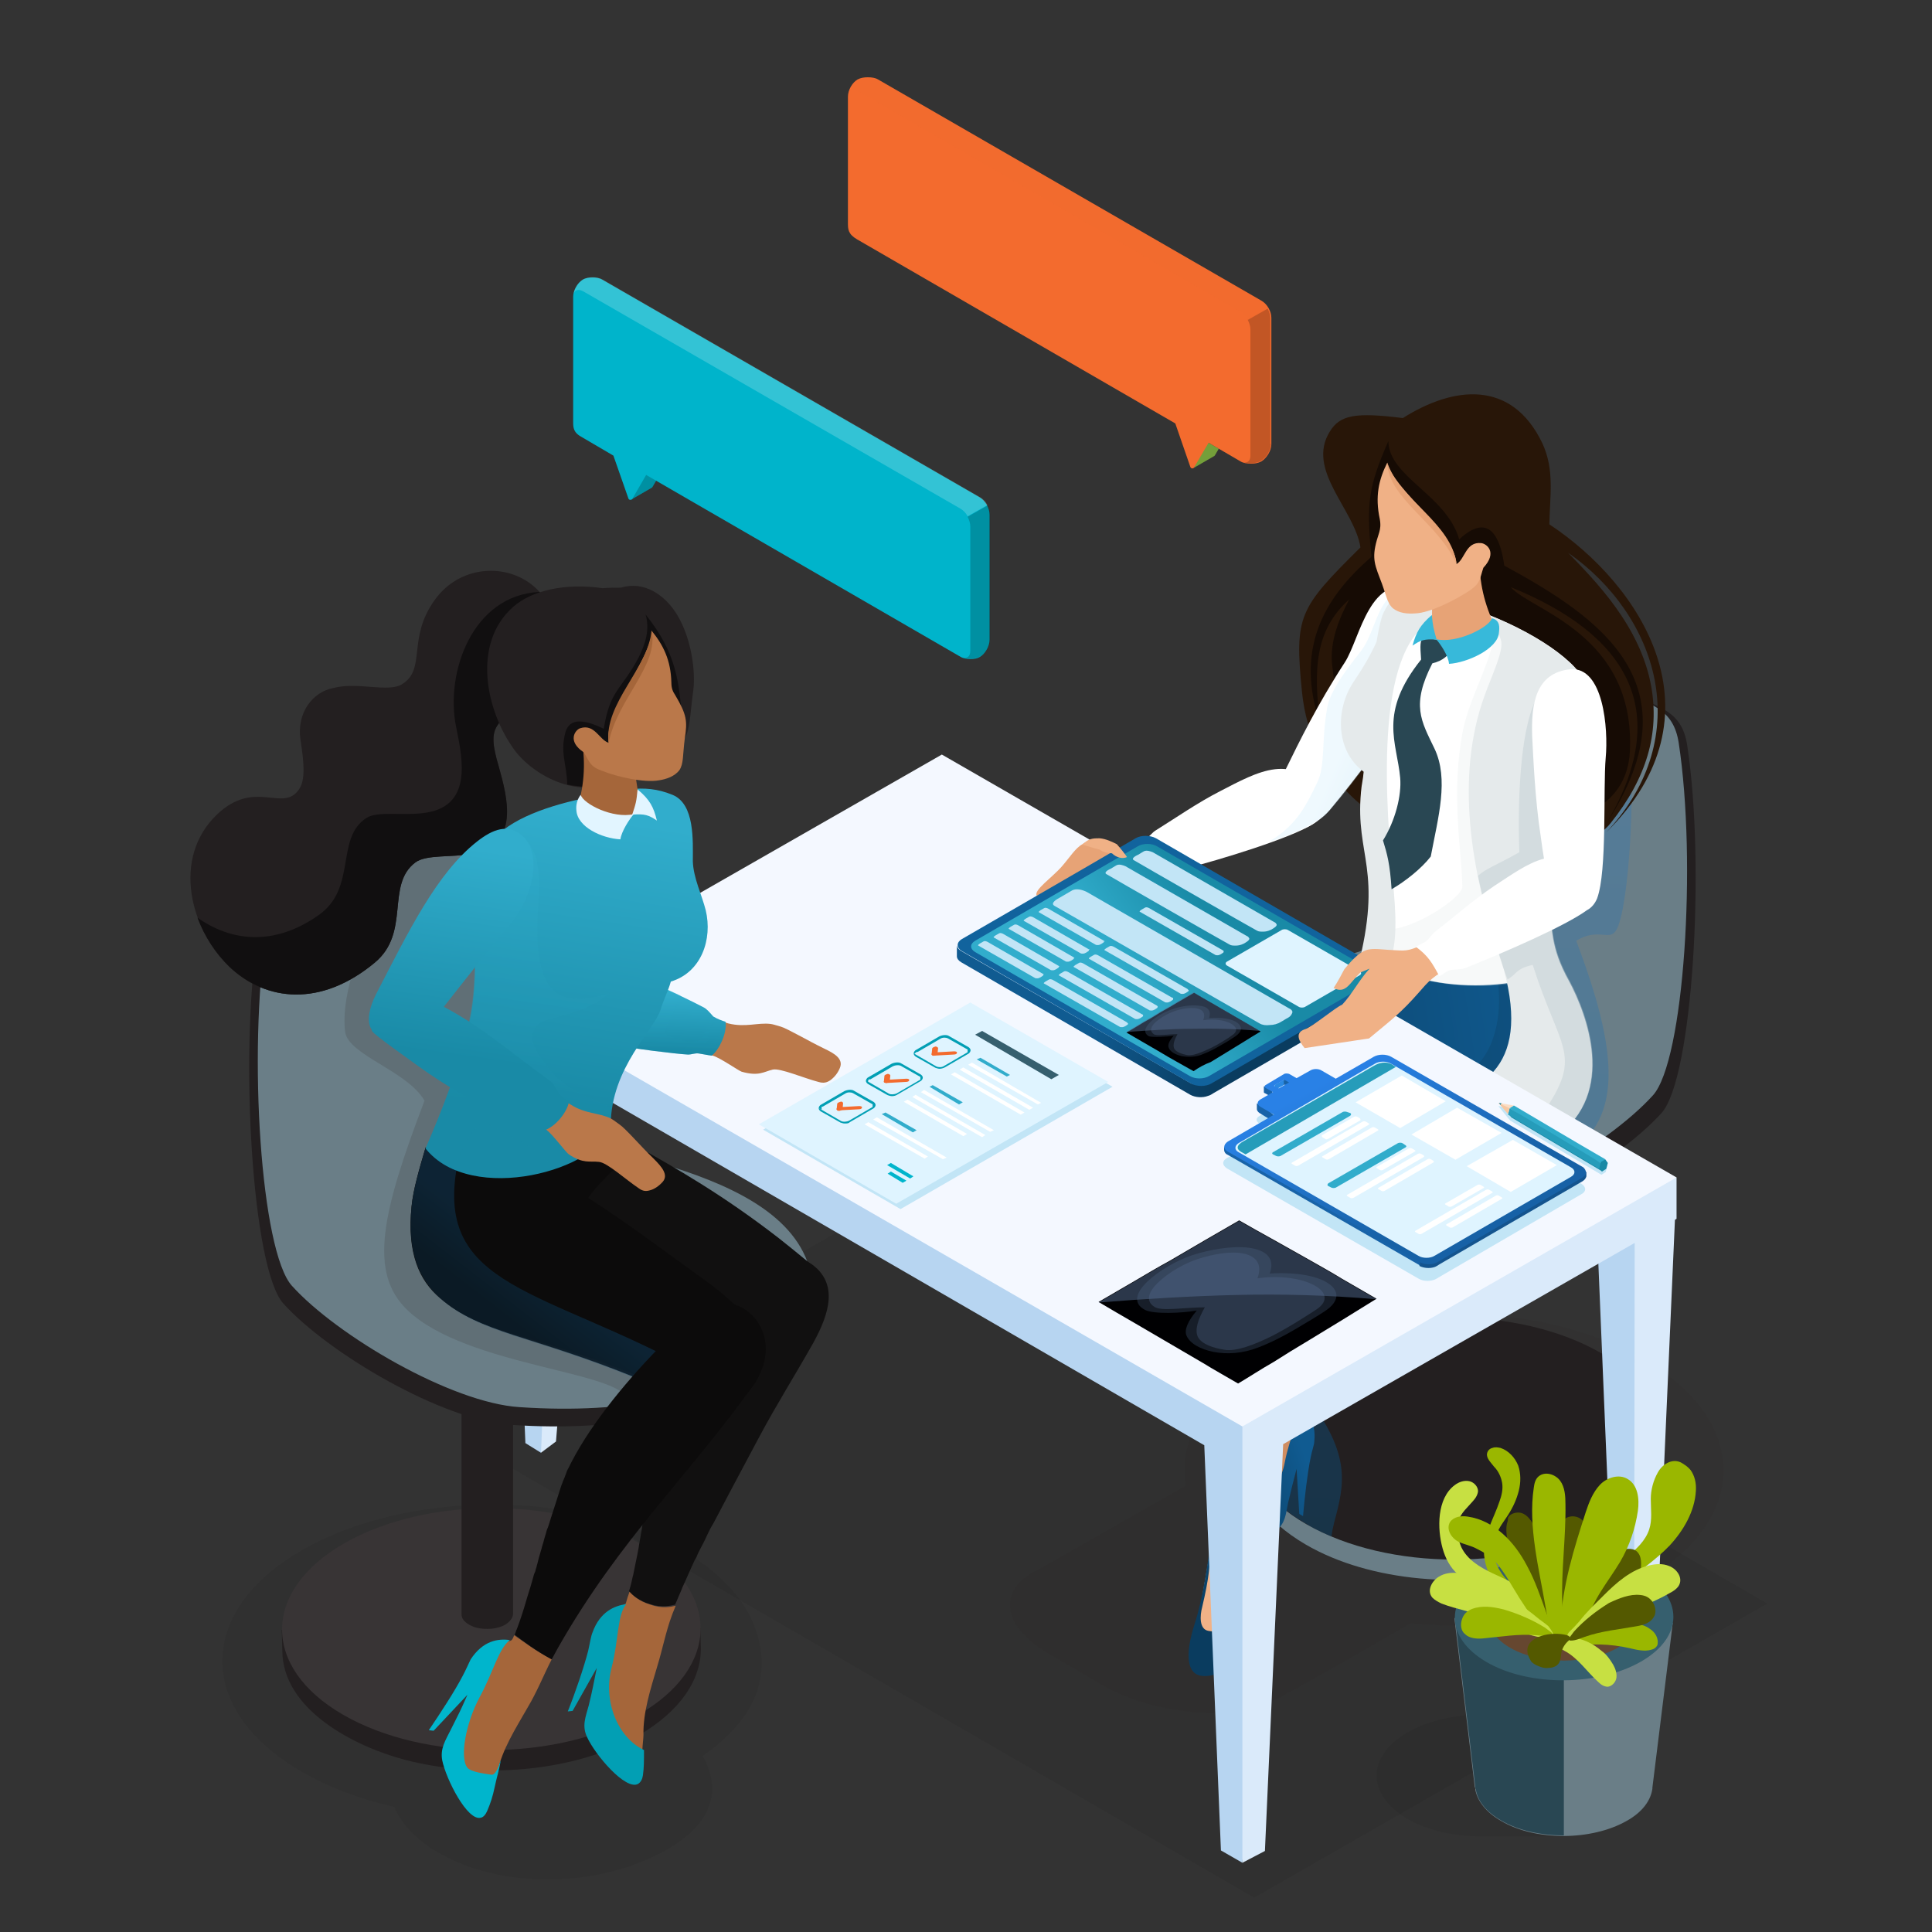 <?xml version="1.0" encoding="UTF-8"?> <svg xmlns="http://www.w3.org/2000/svg" xmlns:xlink="http://www.w3.org/1999/xlink" version="1.1" id="Layer_1" x="0px" y="0px" viewBox="0 0 360 360" style="enable-background:new 0 0 360 360;" xml:space="preserve"><rect x="0" y="0" width="360" height="360" fill="#333333" stroke="none"/> <style type="text/css"> .st0{opacity:6.000000e-02;fill-rule:evenodd;clip-rule:evenodd;} .st1{opacity:6.000000e-02;fill-rule:evenodd;clip-rule:evenodd;fill:#231F20;} .st2{fill-rule:evenodd;clip-rule:evenodd;fill:#6A7E87;} .st3{fill-rule:evenodd;clip-rule:evenodd;fill:#231F20;} .st4{opacity:0.3;fill-rule:evenodd;clip-rule:evenodd;fill:url(#SVGID_1_);} .st5{fill-rule:evenodd;clip-rule:evenodd;fill:#281608;} .st6{fill-rule:evenodd;clip-rule:evenodd;fill:#160B04;} .st7{fill-rule:evenodd;clip-rule:evenodd;fill:#FFFFFF;} .st8{opacity:0.35;fill-rule:evenodd;clip-rule:evenodd;fill:url(#SVGID_00000072991595908580265340000002628388736540731322_);} .st9{fill-rule:evenodd;clip-rule:evenodd;fill:url(#SVGID_00000000195482365444731850000018390971728300012420_);} .st10{opacity:0.3;fill-rule:evenodd;clip-rule:evenodd;fill:#0A3C5F;} .st11{opacity:0.3;fill-rule:evenodd;clip-rule:evenodd;fill:#E5EAEB;} .st12{fill-rule:evenodd;clip-rule:evenodd;fill:url(#SVGID_00000142134411607593840900000003843454690558099888_);} .st13{fill-rule:evenodd;clip-rule:evenodd;fill:url(#SVGID_00000091000401134349633100000004367095221389046408_);} .st14{fill-rule:evenodd;clip-rule:evenodd;fill:url(#SVGID_00000082335400262502727240000011700596406673506458_);} .st15{fill-rule:evenodd;clip-rule:evenodd;fill:url(#SVGID_00000057150117571847359850000000282420294556153022_);} .st16{fill-rule:evenodd;clip-rule:evenodd;fill:#E5EAEB;} .st17{opacity:0.44;fill-rule:evenodd;clip-rule:evenodd;fill:#BECBD0;} .st18{fill-rule:evenodd;clip-rule:evenodd;fill:#E7A376;} .st19{fill-rule:evenodd;clip-rule:evenodd;fill:#294753;} .st20{fill-rule:evenodd;clip-rule:evenodd;fill:#37B9DA;} .st21{fill-rule:evenodd;clip-rule:evenodd;fill:#F0B186;} .st22{fill-rule:evenodd;clip-rule:evenodd;fill:#DAEAFA;} .st23{fill-rule:evenodd;clip-rule:evenodd;fill:#B7D5F1;} .st24{fill-rule:evenodd;clip-rule:evenodd;fill:#F4F8FF;} .st25{fill-rule:evenodd;clip-rule:evenodd;fill:url(#SVGID_00000159439607147722062560000004639506074593968570_);} .st26{fill-rule:evenodd;clip-rule:evenodd;fill:#11639D;} .st27{fill-rule:evenodd;clip-rule:evenodd;fill:url(#SVGID_00000028308209750925766200000003957322280143812761_);} .st28{fill-rule:evenodd;clip-rule:evenodd;fill:#DFF4FF;} .st29{fill-rule:evenodd;clip-rule:evenodd;fill:#C2E5F6;} .st30{fill-rule:evenodd;clip-rule:evenodd;fill:#000002;} .st31{fill-rule:evenodd;clip-rule:evenodd;fill:#171E29;} .st32{fill-rule:evenodd;clip-rule:evenodd;fill:#2B374A;} .st33{opacity:0.5;fill-rule:evenodd;clip-rule:evenodd;fill:#566E93;} .st34{fill-rule:evenodd;clip-rule:evenodd;fill:#383435;} .st35{opacity:0.2;fill-rule:evenodd;clip-rule:evenodd;fill:#383435;} .st36{opacity:6.000000e-02;} .st37{fill:#6A7E87;} .st38{fill:#294753;} .st39{fill:#365F6E;} .st40{fill:#664730;} .st41{fill:#CECABD;} .st42{fill:#9AB700;} .st43{fill:#545900;} .st44{fill:#C7E042;} .st45{fill-rule:evenodd;clip-rule:evenodd;fill:#BA784A;} .st46{fill-rule:evenodd;clip-rule:evenodd;fill:url(#SVGID_00000015353984121785468160000005528504700334836415_);} .st47{opacity:0.35;fill-rule:evenodd;clip-rule:evenodd;fill:url(#SVGID_00000058586681439665284560000016568901047393659265_);} .st48{fill-rule:evenodd;clip-rule:evenodd;fill:#111010;} .st49{fill-rule:evenodd;clip-rule:evenodd;fill:#A5663A;} .st50{fill-rule:evenodd;clip-rule:evenodd;fill:#029FB4;} .st51{fill-rule:evenodd;clip-rule:evenodd;fill:#0C0B0B;} .st52{fill-rule:evenodd;clip-rule:evenodd;fill:#00B5CC;} .st53{opacity:0.3;fill-rule:evenodd;clip-rule:evenodd;fill:url(#SVGID_00000009554063863998321620000018104587189223474818_);} .st54{fill-rule:evenodd;clip-rule:evenodd;fill:url(#SVGID_00000177482536414619758570000005390196228664438182_);} .st55{opacity:0.35;fill-rule:evenodd;clip-rule:evenodd;fill:url(#SVGID_00000062192542590150505110000003851870466180826269_);} .st56{fill-rule:evenodd;clip-rule:evenodd;fill:#110F10;} .st57{fill-rule:evenodd;clip-rule:evenodd;fill:url(#SVGID_00000170247074780103967570000005035061127454265506_);} .st58{fill-rule:evenodd;clip-rule:evenodd;fill:#E2F5FF;} .st59{fill:#C2E5F6;} .st60{fill:#DFF4FF;} .st61{fill:#FFFFFF;} .st62{fill:#31ACCB;} .st63{fill:#00B5CC;} .st64{fill:#F36B2E;} .st65{fill:#029FB4;stroke:#DFF4FF;stroke-width:0.5;stroke-miterlimit:10;} .st66{fill-rule:evenodd;clip-rule:evenodd;fill:#1863A8;} .st67{fill-rule:evenodd;clip-rule:evenodd;fill:#2989E3;} .st68{fill-rule:evenodd;clip-rule:evenodd;fill:#14548E;} .st69{fill-rule:evenodd;clip-rule:evenodd;fill:url(#SVGID_00000174601628490680440760000007644849340674347953_);} .st70{fill-rule:evenodd;clip-rule:evenodd;fill:#269CBA;} .st71{fill-rule:evenodd;clip-rule:evenodd;fill:#31ACCB;} .st72{fill-rule:evenodd;clip-rule:evenodd;fill:#FBDDC4;} .st73{fill-rule:evenodd;clip-rule:evenodd;fill:#1989A5;} .st74{fill-rule:evenodd;clip-rule:evenodd;fill:#F6C8A2;} .st75{fill:#00B4CB;} .st76{opacity:0.2;} .st77{opacity:0.2;fill:#FFFFFF;} .st78{fill:#91C748;} .st79{opacity:0.2;fill:#F36B2E;} </style> <polygon class="st0" points="329.3,298.8 233.7,353.6 87.3,268.9 182.9,214.2 "></polygon> <g> <path class="st1" d="M306.3,253.3c-19.7-11.4-51.5-11.4-71,0c-11,6.4-15.8,15.1-14.3,23.5l-27.4,15.6c-3.8,1.7-5.6,4.3-5.4,7.1 c0.2,2.9,2.6,5.9,7.1,8.6c3.3,1.9,6.7,3.9,10.1,5.9c4.8,2.8,11,4.5,16.9,5c6,0.5,11.7-0.3,15.6-2.4c8.4-4.5,16.6-9.3,24.9-14.1 c15.4,1.5,31.8-1.2,43.7-8.1C326.1,283.1,326,264.7,306.3,253.3z"></path> <g> <g> <g> <g> <path class="st2" d="M231.9,267.9l-0.1,3.8c0,5.8,3.8,11.6,11.5,16.1c12.2,7.1,29.9,8.2,43.7,4.6c9.1-2.4,22.8-9.2,22.8-20.4 l0.1-3.8L231.9,267.9z"></path> <path class="st3" d="M298.3,252.1c-15.3-8.8-39.9-8.8-55.1,0c-15.2,8.8-15.1,23.1,0.2,31.9c15.3,8.8,39.9,8.8,55.1,0 C313.6,275.2,313.6,260.9,298.3,252.1z"></path> </g> <path class="st3" d="M266.7,173.4l0,91.8c0,0.7,0.5,1.4,1.4,2c1.5,0.9,3.7,1,5.4,0.6c1.1-0.3,2.8-1.1,2.8-2.5l0-91.8 L266.7,173.4z"></path> </g> <g> <path class="st3" d="M303.7,129.3c-15.8-7.2-22-5-27.2-1.4c-7.5,5.2-1.4,20.6-15.1,49.3c-2.9,6.1-47.7,7.2-48.9,30.9 c-0.3,6.5,13.2,24.7,54.7,21.9c12.7-0.8,34-13.3,42.4-22.6c5.8-6.4,8.2-46.1,4.8-68.4C313.5,132.5,309.2,131.8,303.7,129.3z"></path> <path class="st2" d="M302.1,128.8c-15.8-7.2-22-7.8-27.2-4.2c-7.5,5.2-1.4,20.6-15.1,49.3c-2.9,6.1-47.7,7.2-48.9,30.9 c-0.3,6.5,13.2,24.7,54.7,21.9c12.7-0.8,34-13.3,42.4-22.6c5.8-6.4,8.2-43.4,4.8-65.7C311.8,132,307.6,131.3,302.1,128.8z"></path> </g> </g> <linearGradient id="SVGID_1_" gradientUnits="userSpaceOnUse" x1="4110.995" y1="132.483" x2="4117.172" y2="285.364" gradientTransform="matrix(-1 0 0 1 4371.398 0)"> <stop offset="0" style="stop-color:#2C77BD"></stop> <stop offset="1" style="stop-color:#0063A8"></stop> </linearGradient> <path class="st4" d="M300.2,127.9c1.3,1.5,2.1,3.2,2.8,5.8c1.8,7.2,1.1,28.3-0.9,36.9c-1.5,6.6-3.1,1.5-8.4,4.7 c8,21,8,31.8,0.3,38.4c-5.6,4.9-15,7.8-30.2,9.5c-1.4,0.2-18.3,2-18.3,2l-0.2,1c-17-2.1-27.9-7.8-31.2-14.2 c-8.9-16.9,43.7-34,45.8-38.2c13.7-28.7,7.5-44.1,15.1-49.3C279.8,121.2,285.8,121.6,300.2,127.9L300.2,127.9z M243.5,260.2 c8.4,11,7,16.4,5.1,23.5c-0.2,0.8-0.4,1.7-0.5,2.6c-1.6-0.7-3.2-1.4-4.6-2.3c-14.8-8.5-15.3-22.2-1.5-31.1L243.5,260.2z"></path> </g> </g> <g> <g> <path class="st5" d="M261.4,77.9c-8.8-1.1-11.7-0.6-13.6,2.5c-4.5,7.2,4.6,14.5,5.7,21.6c-11.5,11.4-12.3,12.7-10.9,26.9 c3.4,33.4,48.9,35.4,57.5,24.5c6.8-8.5,9.1-16.8,7.6-25.4c-2-11.4-10.6-19.9-15.5-25c16.6,11.6,24,34.1,7.1,52.1 c22.3-22,6.5-46.1-10.6-57.4c0.1-5.4,1-10.1-1.3-15.1C281.7,70.7,270.9,71.9,261.4,77.9z"></path> </g> <path class="st6" d="M280.3,105.4c18.3,9.9,35.6,22.2,19.3,47.6c12.2-21,3.3-34.9-18.1-43.6c3.6,4.3,23.3,8.7,22.2,30.7 c-0.5,9.4-9.1,17.5-36.7,11.4c-13.2-2.9-17.9-18.3-18.8-27.8c-0.4-4.2,1.3-8.4,3.2-12c-6.4,5.7-6.7,13.1-5.4,23.2 c-4.7-13.8,0.5-23.3,9.5-31.1c0-0.2,0.1-0.4,0-0.6c-0.9-9.4-0.5-12.6,3.2-21c0.1,6.7,10.8,10,13.2,18.3 C277.5,95.3,279.6,100.2,280.3,105.4z"></path> </g> <g> <g> <path class="st7" d="M250.6,123.4c-5.2,8-8.5,14.8-11,19.9c-1.8,3.6-1,4.3-1.1,7.8l3.2,3.6c2.4-0.3,5.1-2.6,6.1-3.8 c4.5-5.4,11.9-15.2,15.1-20.5c2.5-4.1,9.1-17.5,1.4-20.5C255.2,106.2,253.5,118.9,250.6,123.4z"></path> <path class="st7" d="M246.5,148.5c0.4,1.2,0.3,2.5-0.4,3.5c-0.2,0.6-0.8,1.2-1.7,1.7c-4.1,2.5-16.6,6.4-24.1,8.3 c-0.8,0.2-2.3-0.1-2.9,0.1c-0.9,0.2-1.5,0.7-2,0.9c-1.1-2.7-1.7-4-3.8-6c0.6-0.2,1.2-0.4,2-0.8c0.6-0.3,1.1-1.1,1.8-1.5 c3.7-2.3,7.7-5.1,12-7.3C234.2,143.9,241.3,139.7,246.5,148.5z"></path> <linearGradient id="SVGID_00000154397763199907065120000000650087542646091921_" gradientUnits="userSpaceOnUse" x1="4119.656" y1="134.465" x2="4115.452" y2="136.309" gradientTransform="matrix(-1 0 0 1 4371.398 0)"> <stop offset="0" style="stop-color:#D2EEFC"></stop> <stop offset="1" style="stop-color:#C3E6F7"></stop> </linearGradient> <path style="opacity:0.35;fill-rule:evenodd;clip-rule:evenodd;fill:url(#SVGID_00000154397763199907065120000000650087542646091921_);" d=" M253.6,121.3c-2,2.6-5.7,7.1-6.3,10.6c-1.1,6.2-0.3,10.6-1.8,13.8c-1.8,3.6-3.5,7.9-9,11.1c2.3-0.4,9.3-3.5,10.8-5.3 c5.6-6.2,13.5-17.6,15.9-21.5c2.5-4.1,8.7-16.4,1-19.4C256.8,108,256.9,117.1,253.6,121.3z"></path> </g> <g> <linearGradient id="SVGID_00000176725101346670702110000000536214802549627551_" gradientUnits="userSpaceOnUse" x1="4080.715" y1="192.381" x2="4157.785" y2="204.221" gradientTransform="matrix(-1 0 0 1 4371.398 0)"> <stop offset="0" style="stop-color:#105B91"></stop> <stop offset="1" style="stop-color:#0A3C5F"></stop> </linearGradient> <path style="fill-rule:evenodd;clip-rule:evenodd;fill:url(#SVGID_00000176725101346670702110000000536214802549627551_);" d=" M253.4,180.9c0.1-4.2,2.2-6.7,1.7-9.3l21.6,4.7c0.3,0.9,0.5,1.9,0.7,3l13,0.9c5.2,8.3,10.9,23.4-0.3,31.5 c-11.5,8.3-38.6,7.3-47.4,10.9c-9.8,12.9-35.7-2.1-28-16.6c1.6-3,3.6-6,8.1-9.1C230.1,191.8,241.9,186.1,253.4,180.9z"></path> <path class="st10" d="M282.5,179.6l7.9,0.5c5.2,8.3,10.9,23.4-0.3,31.5c-11.5,8.3-38.6,7.3-47.4,10.9c-9.5,12.4-33.9-1.1-28.7-15 c2.7-3.7,20.2-2.3,26.4,3.9c2.9-6.5,23.7-4.1,33.9-12.1c4.6-3.6,5.9-11.4,4.5-18.3L282.5,179.6z"></path> </g> <g> <path class="st7" d="M289.4,156.5c-3.8,8.7-1,13.1-0.2,19.2l1.2,4.4c-6.9,4.9-29.6,5.6-35.8-4.2l0.8-5.5 c0.4-4.5-1.8-21.7-1.7-22.8c0.1-1.4,0.4-2.4,0.5-3.8c-5.5-4.1-5.1-12-1.9-16.7c2-3,3.2-5.1,4.3-7.5c0.3-1.8,0.6-3.3,0.9-4.3 c0.2-0.9,0.7-1.7,1.1-2.4c1.6-2.2,4.1-2.5,9.3-1.3c10.2,2.3,20.8,7.7,25.5,12.7c3.4,3.6,3.3,7.7,1.3,16.4 C293.5,146.3,291.3,152.1,289.4,156.5z"></path> <path class="st11" d="M289,156c-3.8,8.7-1.4,14.4-0.3,20.1l1.6,4c-6.9,5.4-29.2,5.2-35.7-3.7l0.5-4.1c4.4,3.8,17.5-4.8,17.4-7.1 c-0.2-7.3-2.2-17.4,0.1-29.1c1.3-6.5,5.7-13.4,5.9-18.8c1.3,0.1,0.5-0.1,3,1.2c1.3-1.8,14,18.8,12.9,23.2 C293,147.4,290.5,152.7,289,156z"></path> </g> <g> <g> <linearGradient id="SVGID_00000048480000831746022000000005036392128093596071_" gradientUnits="userSpaceOnUse" x1="4139.27" y1="244.067" x2="4144.405" y2="244.98" gradientTransform="matrix(-1 0 0 1 4371.398 0)"> <stop offset="0" style="stop-color:#CF8D61"></stop> <stop offset="1" style="stop-color:#E8A476"></stop> </linearGradient> <path style="fill-rule:evenodd;clip-rule:evenodd;fill:url(#SVGID_00000048480000831746022000000005036392128093596071_);" d=" M242,262.2c3,4.4-0.6,4-0.4,10.3c0,0.6-2.6,10.5-2.6,10.5s-6.1,1.5-6.5,1.4c-0.5-0.1-4.1-1.5-4.1-1.5c0.3-0.5,0.7-1.9,1-2.3 c1.7-3.4,2.7-7.5,3.3-11.7c0.6-3.9,1.1-6.9-0.1-10.8c-4.4-14.7-6.2-15.6-11.7-28.5c-2.1-4.9-10.3-15.1-7.3-19.9 c6.9-11.1,20.1,5.7,20.2,6.2c4.2,5.8,3.5-3.4,5.4,4.3c2.3,9.1,0.9,21.9,1.7,35.2C241,256.8,241.3,261.2,242,262.2z"></path> <linearGradient id="SVGID_00000162338071185584676860000009869373284136728192_" gradientUnits="userSpaceOnUse" x1="4127.7" y1="272.769" x2="4144.947" y2="278.56" gradientTransform="matrix(-1 0 0 1 4371.398 0)"> <stop offset="0" style="stop-color:#105B91"></stop> <stop offset="1" style="stop-color:#0A3C5F"></stop> </linearGradient> <path style="fill-rule:evenodd;clip-rule:evenodd;fill:url(#SVGID_00000162338071185584676860000009869373284136728192_);" d=" M228.2,282.9c-0.8,1.6-1.3,2.7-1.7,4c-0.2,0.6-0.2,1.3,0.1,1.6c1.4,2,8.8-1.3,11.3-3.4c1.6-1.3,1.7-3,2.1-5 c0.7-3,0.8-3.3,1.6-6.4l0.5,8.4l0.7,0.4c0.3-3.4,0.8-7.9,1.4-10.8c0.2-1.2,0.7-2.5,0.7-3.1c0.4-3.8-1.4-5.7-3.1-6.9 c0.6,2.3-1.5,6-2.4,10.8C238.3,278.3,233.2,282.9,228.2,282.9z"></path> </g> <linearGradient id="SVGID_00000136401774318441868660000018228392627078090917_" gradientUnits="userSpaceOnUse" x1="4150.105" y1="255.318" x2="4140.369" y2="258.563" gradientTransform="matrix(-1 0 0 1 4371.398 0)"> <stop offset="0" style="stop-color:#E8A476"></stop> <stop offset="1" style="stop-color:#F1B287"></stop> </linearGradient> <path style="fill-rule:evenodd;clip-rule:evenodd;fill:url(#SVGID_00000136401774318441868660000018228392627078090917_);" d=" M235.8,277c0.1,0.4,0.2,0.8,0.2,1.2c0.2,2.1,0.5,4.4,0.5,7.3c-0.1,3.6-0.4,7.9-1.6,13.2c-0.4,1.8-1.2,2.6-1.8,5.1l-10.8,1.8 c1.1-4.1,2.5-12.4,3.6-19.3l1.6-9.9c0.3-14.9-2.9-22.7-3.6-34.8c-0.3-5.5,0.4-9.7-0.1-15c-0.4-4.2-1.5-4.7-1.5-8 c0.1-17.6,19.1-9.2,18.9,2.9c0.7,7.2,1.9,15.4,0.9,26.4C241.3,256.6,237.7,266.3,235.8,277L235.8,277z"></path> <linearGradient id="SVGID_00000143575565863894251110000007842760077581212578_" gradientUnits="userSpaceOnUse" x1="4134.138" y1="291.852" x2="4148.632" y2="299.163" gradientTransform="matrix(-1 0 0 1 4371.398 0)"> <stop offset="0" style="stop-color:#105B91"></stop> <stop offset="1" style="stop-color:#0A3C5F"></stop> </linearGradient> <path style="fill-rule:evenodd;clip-rule:evenodd;fill:url(#SVGID_00000143575565863894251110000007842760077581212578_);" d=" M235.9,277.5c0.6,2.2,1.3,3.3,1.4,6.3c0.1,3-1.3,7.6-1.2,11.2l0.2,5.8c0.1,3.4-0.8,5.7-4.6,8.5c-3.5,2.5-6.9,3.6-8.7,2.7 c-1.4-0.7-2.4-3.1-0.4-9.4c1.7-5.3,2.2-10.4,3.2-16.1c-0.4,5.6-0.5,7.5-1.8,13c-0.4,1.5-0.6,4.1,1.2,4.4c7.6,1.1,7.9-1,8.6-3.3 C235.5,294.4,236.7,283.3,235.9,277.5z"></path> </g> <path class="st16" d="M252.9,180.7c4.9-18.8-0.4-21.1,0.7-33.1c0.1-1.4,0.4-2.4,0.5-3.8c-5.5-4.1-5.1-12-1.9-16.7 c2-3,3.2-5.1,4.3-7.5c0.3-1.8,0.6-3.3,0.9-4.3c0.2-0.9,0.7-1.7,1.1-2.4c1.6-2.2,4.1-2.5,9.3-1.3c10.2,2.3,20.8,7.7,25.5,12.7 c3.4,3.6,3.3,7.7,1.3,16.4c-1.3,5.6-2.8,8.4-5.3,15.9c-1,2.9-1,11.8,0.1,18.3c0.4,2.2,1.1,4.6,3,8c3.2,6,8.9,20.7-2.4,28.9 c-11.5,8.3-38,7.1-44.1,13.5c-0.1,0.1-0.2,0.3-0.4,0.4c-4-2.3-7.5-5.2-8.9-8.3c8.2-18.5,56.4,0.8,42.5-40.4 c-4.9-14.6-8-32.1-2.5-47.3c1.3-3.7,3.6-8.3,3.1-10.3c-1-4.4-7.7-6.5-12.7-3.9c-11.1,5.8-8.8,34.4-7.3,50.4 c1.3,14.5-1.2,16.6-9.8,19.8c-16,5.9-23.3,6.8-32.5,15.9c1.3-1.5,2.9-3.1,5.2-4.7C230.1,191.8,241.4,185.9,252.9,180.7z"></path> <path class="st17" d="M295,126.4c1.7,3.2,1.3,7.2-0.3,14.2c-1.3,5.6-2.8,8.4-5.3,15.9c-1,2.9-1,11.8,0.1,18.3c0.4,2.2,1.1,4.6,3,8 c3.2,6,8.9,20.7-2.4,28.9c-11.5,8.3-38,7.1-44.1,13.5c-0.1,0.1-0.2,0.3-0.4,0.4c-0.7-0.4-1.3-0.8-2-1.2c13.3-14.4,38.1-8.1,44.6-18 c6.6-10.1,2.4-10.9-2.6-26.6c-3.2,0.7-2.9,1.7-4.7,2.7c-1.4-3.7-3.9-11.6-5.5-19.3c1.5-1.4,3.5-2,7.7-4.4c-0.3-8.5,0-22.1,3-28.2 C288,126.7,291.3,125.2,295,126.4z"></path> <path class="st18" d="M275.7,103.9c-0.1,4.6,0.9,8.7,2.9,12.9c-2.7,3.3-8.2,4.5-11,2.7c-0.5-0.3-0.5-1.7-0.8-2.1c0-2,0.1-3.9,0-6 L275.7,103.9z"></path> <g> <path class="st19" d="M266.9,123.6c-4,7.8-2.1,10.7,0.4,15.9c2.7,5.7,0.7,12.7-0.7,20.1c-1.7,2.2-4.7,4.6-7.3,6.1 c-0.3-4.7-0.8-6.5-1.6-9.1c2.3-3.7,3.5-8.4,3.2-11.7c-0.6-6.6-4.1-12,3.9-22c-0.2-2.7-0.2-3.6,0.4-3.9c0.7-0.4,0.7-0.3,2.7,0.3 c1.3,0.4,3.1,0.3,2.5,1.7C270,122,269,123.1,266.9,123.6z"></path> <g> <path class="st20" d="M278,115.2c-0.5,1.7-6.6,4.8-10.4,3.9c0.8,0.9,2.3,3.1,2.4,4.6c3.4-0.2,9.1-2.8,9.3-5.8 C279.4,117,279.6,115.6,278,115.2z"></path> <path class="st20" d="M266.8,114.6c0.2,2.1,0.3,2.5,0.9,4.6c-2.3-0.2-3,0.1-4.5,1.1C263.9,117.8,264.6,116.5,266.8,114.6z"></path> </g> </g> </g> <g> <path class="st21" d="M258.5,86.2c-1.6,3.2-2.3,6.3-1.4,10.5c0.2,1.1,0.1,1.8-0.1,2.5c-1.4,4.2-1.1,5.4,0.1,8.5 c1.2,3,1.3,4.6,2.4,5.6c1.2,1,2.8,1.1,4.2,1c2.8-0.1,7.5-2.5,10.2-4.3c2-1.4,1.8-2.1,2.5-4.2c2.7-2.9,0.6-4.5-0.4-4.6 c-2.9-0.3-3,3-4.6,3.9C271.1,99.3,259.2,90.7,258.5,86.2z"></path> <path class="st18" d="M258.5,86.2c2.3,6.9,12,11.3,12.9,18.9C268,97.4,258.6,92.8,258.5,86.2z"></path> </g> <g> <polygon class="st22" points="103.6,268.6 100.8,270.7 100.9,194.8 110.3,187 "></polygon> <polygon class="st23" points="103.8,199.5 100.8,270.7 97.9,268.9 94.5,187 96.2,186 203,231.8 238.1,264 234.6,268.9 237,269.7 231.5,347.1 227.5,344.8 224.4,269.3 "></polygon> <polygon class="st23" points="310.1,226.9 304.5,304.3 300.6,302 297.3,222.7 300.3,223.6 "></polygon> <polygon class="st22" points="235.7,344.9 231.5,347.1 231.5,271.2 231.5,265.8 240.4,249.1 264.3,236.2 312.4,219.4 312.4,227.1 312.1,227.3 308.8,302.1 304.5,304.3 304.6,231.6 239.1,269.1 "></polygon> <polygon class="st24" points="312.4,219.4 231.5,265.8 94.6,186.9 175.5,140.6 "></polygon> </g> <g> <g> <path class="st18" d="M208.8,160l1.1,3l-16.7,3.9c-0.7-1,2.9-3.4,4.7-5.5c1.4-1.6,2.5-3.4,3.8-4.1 C203.3,155.9,209.5,157.2,208.8,160z"></path> <g> <linearGradient id="SVGID_00000002361272239910906600000006856060090643895457_" gradientUnits="userSpaceOnUse" x1="4166.69" y1="183.679" x2="4142.331" y2="190.03" gradientTransform="matrix(-1 0 0 1 4371.398 0)"> <stop offset="0" style="stop-color:#105B91"></stop> <stop offset="1" style="stop-color:#0A3C5F"></stop> </linearGradient> <path style="fill-rule:evenodd;clip-rule:evenodd;fill:url(#SVGID_00000002361272239910906600000006856060090643895457_);" d=" M258.1,183l-30.6,17.6c-3.1,1.3-4.6,1.8-5.7,1.2l0,0l-42.7-24.6c-0.5-0.3-0.7-0.6-0.8-1l0,2c0,0.4,0.3,0.8,0.8,1.1l42.7,24.7l0,0 v0c0.9,0.5,2.3,0.6,3.3,0.2c0.4-0.1,0.7-0.3,1-0.5l31.9-18.5c0.4-0.2,0.7-0.6,0.8-1c0-0.2,0-1.7,0-2c0-0.1,0-0.1,0-0.1L258.1,183 z"></path> <path class="st26" d="M258.1,180.9l-42.7-24.7c-1.1-0.6-2.8-0.6-3.8,0l-8.4,4.9l-13.8,8l-10.2,5.9c-1,0.6-1,1.6,0,2.2l42.7,24.7 c1.1,0.6,2.8,0.6,3.8,0l32.4-18.8C259.2,182.5,259.2,181.5,258.1,180.9z"></path> <linearGradient id="SVGID_00000028293389313381785190000014091328923371669894_" gradientUnits="userSpaceOnUse" x1="4160.138" y1="184.429" x2="4144.121" y2="172.891" gradientTransform="matrix(-1 0 0 1 4371.398 0)"> <stop offset="0" style="stop-color:#31ADCC"></stop> <stop offset="0.995" style="stop-color:#198AA6"></stop> </linearGradient> <path style="fill-rule:evenodd;clip-rule:evenodd;fill:url(#SVGID_00000028293389313381785190000014091328923371669894_);" d=" M255.6,180.8l-40-23.1c-1-0.6-2.6-0.6-3.6,0l-30.3,17.6c-1,0.6-1,1.5,0,2.1l40,23.1c1,0.6,2.6,0.6,3.6,0l30.3-17.6 C256.6,182.3,256.6,181.4,255.6,180.8z"></path> <path class="st28" d="M253.4,181l-13.4-7.7c-0.3-0.2-0.9-0.2-1.2,0l-10.2,5.9c-0.3,0.2-0.3,0.5,0,0.7l13.4,7.7 c0.3,0.2,0.9,0.2,1.2,0l10.2-5.9C253.7,181.5,253.7,181.2,253.4,181z"></path> <path class="st29" d="M237.4,171.8l-22.6-13c-0.5-0.2-1.1-0.4-1.6-0.2c-0.4,0.2-1.1,0.7-1.4,0.8c-0.2,0.1-1.1,0.6-0.5,0.9 c1.5,0.9,21.4,12.3,22.9,13.1c0.3,0.2,0.7,0.2,1.2,0.2c0.4,0,0.9-0.1,1.3-0.3c0.3-0.1,0.5-0.3,0.7-0.4c0.3-0.2,0.5-0.4,0.5-0.6 C237.8,172.1,237.7,171.9,237.4,171.8z"></path> <path class="st29" d="M232.3,174.4l-22.6-13c-0.5-0.2-1.1-0.4-1.6-0.2c-0.4,0.2-1.1,0.7-1.4,0.8c-0.2,0.1-1.1,0.6-0.5,0.9 c1.5,0.9,21.4,12.3,22.9,13.1c0.3,0.2,0.7,0.2,1.2,0.2c0.4,0,0.9-0.1,1.3-0.3c0.3-0.1,0.5-0.3,0.7-0.4c0.3-0.2,0.5-0.4,0.5-0.6 C232.7,174.7,232.6,174.5,232.3,174.4z"></path> <path class="st29" d="M240.2,187.9l-37.7-21.7c-0.8-0.4-1.9-0.7-2.7-0.3c-0.7,0.4-1.9,1.1-2.4,1.4c-0.4,0.2-1.8,1-0.9,1.5 c2.5,1.4,35.7,20.5,38.2,21.9c0.5,0.3,1.2,0.4,1.9,0.3c0.7,0,1.5-0.2,2.1-0.6c0.4-0.2,0.8-0.5,1.2-0.7c0.6-0.3,0.8-0.7,0.9-1 C240.9,188.5,240.7,188.1,240.2,187.9z"></path> <g> <path class="st30" d="M222.4,199.6c-1.1-0.6-2.1-1.2-3.2-1.8c-1.1-0.6-2.1-1.2-3.1-1.8c-1-0.6-2.1-1.2-3.1-1.8 c-1-0.6-2.1-1.2-3.1-1.8c1.1-0.6,2.2-1.3,3.2-1.9c1.1-0.6,2.1-1.2,3.2-1.9c1.1-0.6,2.1-1.2,3.1-1.8c1-0.6,2.1-1.2,3.1-1.8 c1,0.6,2,1.2,3.1,1.8c1,0.6,2.1,1.2,3.1,1.8c1,0.6,2.1,1.2,3.1,1.8c1,0.6,2.1,1.2,3.1,1.8c-1,0.6-2,1.2-3.1,1.9 c-1,0.6-2.1,1.3-3.1,1.9c-1,0.6-2.1,1.3-3.1,1.9C224.5,198.3,223.4,198.9,222.4,199.6z"></path> <path class="st31" d="M218.7,193c-0.8,0.9-1.2,1.7-0.9,2.3c0.3,0.7,1.2,1.2,2.4,1.5c1.2,0.2,2.7,0.2,4-0.4 c1.1-0.4,2.4-1.1,3.4-1.7c1.1-0.6,2-1.2,2.6-1.6c1.3-0.9,1.3-1.8,0.4-2.5c-0.9-0.7-2.8-1.1-5.3-0.9c0.5-1.5-0.4-2.2-1.9-2.3 c-1.5-0.2-3.5,0.1-5.1,0.7c-1.4,0.5-3,1.4-4,2.4c-1,1-1.3,2-0.2,2.6C214.8,193.3,217.3,193.2,218.7,193z"></path> <path class="st32" d="M219.4,192.7c-0.6,1.1-0.9,2-0.6,2.7c0.4,0.7,1.5,1,2.4,1.2c1,0.2,2.7-0.5,4.4-1.3c1.6-0.8,3.2-1.8,4-2.4 c1.2-0.8,0.8-1.6-0.3-2.2c-1.1-0.6-3-0.9-5.1-0.6c0.5-1.3-0.1-2-1.2-2.2c-1.1-0.2-2.7,0-4.1,0.5c-1.2,0.4-2.6,1.2-3.5,2 c-0.9,0.8-1.3,1.7-0.4,2.3C215.4,193.1,217.7,192.7,219.4,192.7z"></path> <path class="st33" d="M209.8,192.3c1.1-0.6,2.2-1.3,3.2-1.9c1.1-0.6,2.1-1.2,3.2-1.9c1.1-0.6,2.1-1.2,3.1-1.8 c1-0.6,2.1-1.2,3.1-1.8c1,0.6,2,1.2,3.1,1.8c1,0.6,2.1,1.2,3.1,1.8c1,0.6,2.1,1.2,3.1,1.8c1,0.6,2.1,1.2,3.1,1.8 c-4.6-0.4-8.6-0.5-12.7-0.4C218.2,191.7,214.2,192,209.8,192.3z"></path> </g> <g> <path class="st29" d="M221.3,184.3l-13.8-7.9c-0.2-0.1-0.5-0.2-0.7-0.1c-0.2,0.1-0.5,0.3-0.7,0.4c-0.1,0.1-0.5,0.3-0.2,0.4 c0.7,0.4,13.3,7.6,14,8c0.1,0.1,0.3,0.1,0.5,0.1c0.2,0,0.4-0.1,0.6-0.2c0.1-0.1,0.2-0.1,0.3-0.2c0.2-0.1,0.2-0.2,0.2-0.3 C221.4,184.5,221.4,184.4,221.3,184.3z"></path> <path class="st29" d="M205.7,175.3l-10.4-6c-0.2-0.1-0.5-0.2-0.7-0.1c-0.2,0.1-0.5,0.3-0.7,0.4c-0.1,0.1-0.5,0.3-0.3,0.4 c0.7,0.4,9.8,5.6,10.5,6c0.1,0.1,0.3,0.1,0.5,0.1c0.2,0,0.4-0.1,0.6-0.2c0.1-0.1,0.2-0.1,0.3-0.2c0.2-0.1,0.2-0.2,0.2-0.3 C205.9,175.5,205.9,175.4,205.7,175.3z"></path> </g> <path class="st29" d="M227.9,177.1l-13.8-7.9c-0.2-0.1-0.5-0.2-0.7-0.1c-0.2,0.1-0.5,0.3-0.7,0.4c-0.1,0.1-0.5,0.3-0.3,0.4 c0.7,0.4,13.3,7.6,14,8c0.1,0.1,0.3,0.1,0.5,0.1c0.2,0,0.4-0.1,0.6-0.2c0.1-0.1,0.2-0.1,0.3-0.2c0.2-0.1,0.2-0.2,0.2-0.3 C228.1,177.3,228,177.2,227.9,177.1z"></path> <g> <path class="st29" d="M218.4,185.9l-13.8-7.9c-0.2-0.1-0.5-0.2-0.7-0.1c-0.2,0.1-0.5,0.3-0.7,0.4c-0.1,0.1-0.5,0.3-0.2,0.4 c0.7,0.4,13.3,7.6,14,8c0.1,0.1,0.3,0.1,0.5,0.1c0.2,0,0.4-0.1,0.6-0.2c0.1-0.1,0.2-0.1,0.3-0.2c0.2-0.1,0.2-0.2,0.2-0.3 C218.6,186,218.6,185.9,218.4,185.9z"></path> <path class="st29" d="M202.9,176.9l-10.4-6c-0.2-0.1-0.5-0.2-0.7-0.1c-0.2,0.1-0.5,0.3-0.7,0.4c-0.1,0.1-0.5,0.3-0.3,0.4 c0.7,0.4,9.8,5.6,10.5,6c0.1,0.1,0.3,0.1,0.5,0.1c0.2,0,0.4-0.1,0.6-0.2c0.1-0.1,0.2-0.1,0.3-0.2c0.2-0.1,0.2-0.2,0.2-0.3 C203.1,177,203.1,176.9,202.9,176.9z"></path> </g> <g> <path class="st29" d="M215.6,187.4l-13.8-7.9c-0.2-0.1-0.5-0.2-0.7-0.1c-0.2,0.1-0.5,0.3-0.7,0.4c-0.1,0.1-0.5,0.3-0.3,0.4 c0.7,0.4,13.3,7.6,14,8c0.1,0.1,0.3,0.1,0.5,0.1c0.2,0,0.4-0.1,0.6-0.2c0.1-0.1,0.2-0.1,0.3-0.2c0.2-0.1,0.2-0.2,0.2-0.3 C215.8,187.6,215.7,187.5,215.6,187.4z"></path> <path class="st29" d="M200.1,178.4l-10.4-6c-0.2-0.1-0.5-0.2-0.7-0.1c-0.2,0.1-0.5,0.3-0.7,0.4c-0.1,0.1-0.5,0.3-0.3,0.4 c0.7,0.4,9.8,5.6,10.5,6c0.1,0.1,0.3,0.1,0.5,0.1c0.2,0,0.4-0.1,0.6-0.2c0.1-0.1,0.2-0.1,0.3-0.2c0.2-0.1,0.2-0.2,0.2-0.3 C200.3,178.6,200.2,178.5,200.1,178.4z"></path> </g> <g> <path class="st29" d="M212.8,189l-13.8-7.9c-0.2-0.1-0.5-0.2-0.7-0.1c-0.2,0.1-0.5,0.3-0.7,0.4c-0.1,0.1-0.5,0.3-0.2,0.4 c0.7,0.4,13.3,7.6,14,8c0.1,0.1,0.3,0.1,0.5,0.1c0.2,0,0.4-0.1,0.6-0.2c0.1-0.1,0.2-0.1,0.3-0.2c0.2-0.1,0.2-0.2,0.2-0.3 C213,189.1,212.9,189,212.8,189z"></path> <path class="st29" d="M197.3,180l-10.4-6c-0.2-0.1-0.5-0.2-0.7-0.1c-0.2,0.1-0.5,0.3-0.7,0.4c-0.1,0.1-0.5,0.3-0.3,0.4 c0.7,0.4,9.8,5.6,10.5,6c0.1,0.1,0.3,0.1,0.5,0.1c0.2,0,0.4-0.1,0.6-0.2c0.1-0.1,0.2-0.1,0.3-0.2c0.2-0.1,0.2-0.2,0.2-0.3 C197.5,180.1,197.4,180,197.3,180z"></path> </g> <g> <path class="st29" d="M210,190.5l-13.8-7.9c-0.2-0.1-0.5-0.2-0.7-0.1c-0.2,0.1-0.5,0.3-0.7,0.4c-0.1,0.1-0.5,0.3-0.2,0.4 c0.7,0.4,13.3,7.6,14,8c0.1,0.1,0.3,0.1,0.5,0.1c0.2,0,0.4-0.1,0.6-0.2c0.1-0.1,0.2-0.1,0.3-0.2c0.2-0.1,0.2-0.2,0.2-0.3 C210.1,190.7,210.1,190.6,210,190.5z"></path> <path class="st29" d="M194.4,181.5l-10.4-6c-0.2-0.1-0.5-0.2-0.7-0.1c-0.2,0.1-0.5,0.3-0.7,0.4c-0.1,0.1-0.5,0.3-0.3,0.4 c0.7,0.4,9.8,5.6,10.5,6c0.1,0.1,0.3,0.1,0.5,0.1c0.2,0,0.4-0.1,0.6-0.2c0.1-0.1,0.2-0.1,0.3-0.2c0.2-0.1,0.2-0.2,0.2-0.3 C194.6,181.6,194.6,181.6,194.4,181.5z"></path> </g> </g> <path class="st21" d="M208.1,157.3c0.8,0.9,1.5,1.8,1.9,2.4c-0.8,0.4-2,0.1-2.8-0.7c-0.6,0-1.7-0.2-2.3-0.7l-0.8-0.2l-2.4-0.7 c1.1-1.2,2-1.2,3.2-1.2C206.1,156.3,207.3,156.9,208.1,157.3z"></path> </g> </g> <g> <path class="st21" d="M250.5,180.6c-0.7,1.3-1.2,2.3-2,3.5c2.3,1.2,3-1,5-2.9l1.7-0.7c-1.8,1.9-3.3,4.8-5.1,6.7 c-1.4,0.6-5.6,4.2-7,4.6c-2,0.7-0.9,2.4,0,3.5l12-1.8c4.2-3.5,5.9-4.7,9.4-8.7c1.4-1.6,2.7-3.3,6.5-4.8l-3.8-5 c-3.8,1.8-4.4,2.2-6.5,2.1c-2.9-0.1-4.2-0.4-5.5-0.2C253.7,177.1,252.3,178.4,250.5,180.6z"></path> <path class="st7" d="M295.7,169.6c-4.1,3-15.7,8-22.7,10.8c-0.8,0.3-2.2,0.2-2.9,0.4c-0.8,0.3-1.4,0.9-1.9,1.1 c-1.4-2.6-2.1-3.8-4.4-5.5c0.6-0.3,1.1-0.5,1.9-1c0.6-0.4,1-1.2,1.6-1.7c3.5-2.7,7.1-5.9,11.1-8.6c3.1-2,6.2-4.3,9.3-5.1 c-0.2-1.2-0.4-2.6-0.6-4.1c-1.1-7.1-1.4-15-1.6-18.7c-0.2-6,0.6-11.8,7.1-12.5c6.2-0.5,7.1,11.1,6.6,16.5 c-0.5,5.7,0.3,21.1-1.6,26.2C297.2,168.4,296.5,169.2,295.7,169.6z"></path> </g> <g> <path class="st0" d="M130.9,327.2c0.3,0.4,0.5,0.9,0.7,1.3c4.3,9.6-4.8,15.9-13.9,19.1c-11.3,4-25.8,3.6-36.2-2.5 c-4.1-2.4-6.8-5.4-8-8.4c0,0,0,0,0,0c-6.2-1.4-12.2-3.6-17.5-6.7c-19.5-11.4-19.4-29.8,0.2-41.1c19.7-11.4,51.5-11.4,71,0 c6.5,3.8,10.9,8.4,13,13.2C144.9,312.9,139.5,321.3,130.9,327.2z"></path> <g> <g> <g> <g> <path class="st3" d="M130.5,303.4l0.1,3.8c0,5.8-3.8,11.6-11.5,16.1c-12.2,7.1-29.9,8.2-43.7,4.6c-9.1-2.4-22.8-9.2-22.8-20.4 l-0.1-3.8L130.5,303.4z"></path> <path class="st34" d="M64.1,287.6c15.3-8.8,39.9-8.8,55.1,0c15.2,8.8,15.1,23.1-0.2,31.9c-15.3,8.8-39.9,8.8-55.1,0 C48.7,310.7,48.8,296.4,64.1,287.6z"></path> </g> <path class="st3" d="M95.6,208.9l0,91.8c0,0.7-0.5,1.4-1.4,2c-1.5,0.9-3.7,1-5.4,0.6c-1.1-0.3-2.8-1.1-2.8-2.5l0-91.8 L95.6,208.9z"></path> </g> <g> <path class="st3" d="M58.7,164.8c15.8-7.2,22-5,27.2-1.4c7.5,5.2,1.4,20.6,15.1,49.3c2.9,6.1,47.7,7.2,48.9,30.9 c0.3,6.5-13.2,24.7-54.7,21.9c-12.7-0.8-34-13.3-42.4-22.6c-5.8-6.4-8.2-46.1-4.8-68.4C48.9,168,53.1,167.3,58.7,164.8z"></path> <path class="st2" d="M60.3,164.3c15.8-7.2,22-7.8,27.2-4.2c7.5,5.2,1.4,20.6,15.1,49.3c2.9,6.1,47.7,7.2,48.9,30.9 c0.3,6.5-13.2,24.7-54.7,21.9c-12.7-0.8-34-13.3-42.4-22.6c-5.8-6.4-8.2-43.4-4.8-65.7C50.6,167.5,54.8,166.8,60.3,164.3z"></path> </g> </g> <path class="st35" d="M74.1,159c-1.3,1.5-2.1,3.2-2.8,5.8c-1.8,7.2-8,18.6-7,27.4c0.5,4.4,11.6,7.3,14.8,12.9 c-8,21-10.5,32.1-3.1,39.1c11,10.4,39.6,11.3,40.9,16.6l0.2,1c17-2.1,27.9-7.8,31.2-14.2c8.9-16.9-43.7-34-45.8-38.2 c-13.7-28.7-3.3-44.7-10.8-49.9C86.8,156.1,78.8,158.7,74.1,159L74.1,159z"></path> </g> </g> <g> <g> <g> <g class="st36"> <path d="M262.3,322.8c3.8-2.2,8.8-3.3,13.8-3.3v0h15.3v22.7h-15.3v0c-5,0-10.1-1.1-13.9-3.3 C254.6,334.4,254.6,327.2,262.3,322.8z"></path> </g> <g> <path class="st37" d="M274.9,333.5c0-0.2,0-0.4-0.1-0.5l-3.8-31.5l40.7,0.9l-3.8,30.7c0,0,0,0,0,0l0,0.2h0 c-0.3,2.2-1.9,4.4-4.8,6c-6.5,3.7-17,3.8-23.4,0C276.9,337.7,275.3,335.6,274.9,333.5L274.9,333.5L274.9,333.5z"></path> <path class="st38" d="M271.1,301.4l3.8,31.5c0,0.2,0,0.4,0.1,0.5c0.3,2.1,1.9,4.2,4.7,5.8c3.2,1.9,7.5,2.8,11.7,2.8v-40.3 L271.1,301.4z"></path> <path class="st39" d="M277,309.7c7.9,4.6,20.8,4.5,28.8-0.1c8-4.6,8-12,0.1-16.6c-7.9-4.6-20.8-4.5-28.8,0.1 C269.1,297.7,269.1,305.1,277,309.7z"></path> <path class="st40" d="M281.5,307.1c5.5,3.1,14.3,3.1,19.8,0c5.5-3.2,5.5-8.3,0.1-11.4c-5.5-3.1-14.3-3.1-19.8,0 C276.1,298.8,276,304,281.5,307.1z"></path> <path class="st41" d="M301.4,298.1c-5.5-3.1-14.3-3.1-19.8,0c-2.2,1.3-3.5,2.9-4,4.5c-0.7-2.5,0.7-5.1,4-7 c5.5-3.2,14.4-3.2,19.8,0c3.3,1.9,4.5,4.5,3.9,6.9C304.8,300.9,303.5,299.3,301.4,298.1z"></path> </g> <g> <path class="st42" d="M302,290.8c-1.4,1-2.7,2.1-3.7,3.5c-0.6,0.8-0.9,1.8-1.4,2.7c-0.4,0.6-1,1.1-1.4,1.7 c-0.3,0.4-3.3,4.8-1.5,4.8c0.4,0,0.7-1.2,0.9-1.5c0.4-0.9,1.1-1.5,1.8-2.2c1.8-1.7,3.7-3.2,5.7-4.7c3-2.3,6.1-4.4,8.7-7.1 c2.6-2.8,4.7-6.4,4.9-10.2c0.1-1.4-0.2-2.8-1-3.9c-0.5-0.6-1.1-1-1.8-1.4c-1.7-0.8-3.5,0.4-4.3,1.9c-0.8,1.4-1.3,3.2-1.3,4.9 c0,1.9,0.3,3.9-0.3,5.7c-0.7,2.1-2.4,3.7-4.1,5C302.8,290.2,302.4,290.5,302,290.8z"></path> <path class="st43" d="M305.8,291.4c0-0.7-0.1-1.5-0.6-2.1c-0.7-0.9-2.1-0.8-3.2-0.4c-1.3,0.5-2.6,1.3-3.5,2.4 c-0.8,1-1.4,2.2-2,3.3c-1.3,2.8-2.5,5.7-3.4,8.6c0,0.1-0.1,0.3,0,0.5c0.1,0.1,0.1,0.1,0.2,0.2c0.4,0.1,0.8-0.1,1.1-0.3 c1.1-0.7,2-1.5,3-2.2c1.5-1.3,3.1-2.6,4.6-3.9C304.1,295.8,305.8,294.2,305.8,291.4z"></path> <path class="st43" d="M290.2,285.8c-0.8,3.8-0.8,7.6-0.6,11.4c0.1,1.4,0.2,2.8,0.4,4.2c0,0.4,0.6,2.7,1.3,1.7 c1.1-1.6,1.7-3.4,2.3-5.2c0.8-2.5,1.4-5,1.7-7.5c0.2-1.3,0.2-2.5,0.3-3.8c0.1-1,0.1-2.1-0.5-3c-0.7-1.1-2.4-1.4-3.5-0.6 C290.8,283.6,290.4,284.8,290.2,285.8z"></path> <path class="st42" d="M301.9,291c1.7-2.9,2.8-6.1,3.3-9.5c0.3-2.2,0-4.8-1.9-5.9c-1.6-1-3.9-0.3-5.2,1.1c-1.3,1.4-2,3.2-2.6,5 c-2.2,6.8-4.4,13.8-4.7,21c-0.3,5.2,4,3.3,4.9-0.3C296.8,297.9,299.5,295,301.9,291z"></path> <path class="st43" d="M280.8,283.9c-0.2,0.9-0.1,1.8,0,2.6c0.2,1.2,0.9,2.3,1.4,3.4c0.2,0.4,0.5,0.7,0.7,1.1 c0.5,1.1,1,2.2,1.5,3.3c1.1,2.3,2.2,4.5,3.3,6.7c0.2,0.4,1.3,3.2,1.9,3.1c0.5,0,0.2-1.5,0.2-1.8c-0.4-2.7-1.8-5.2-2.4-7.9 c-0.2-1.2-0.5-2.4-0.4-3.6c0.1-1.2,0-2.5-0.3-3.8c-0.2-1.3-0.6-2.5-1.4-3.6c-0.5-0.7-1.1-1.3-1.9-1.5c-0.8-0.2-2,0.1-2.4,0.9 C281,283.3,280.9,283.6,280.8,283.9z"></path> <path class="st42" d="M291.7,280.3c0-1.5-0.1-3.2-1-4.4c-0.9-1.2-2.8-1.8-4-0.8c-0.6,0.5-0.8,1.3-0.9,2.1 c-1.1,7.2,1,15.2,2.2,22.3c0.3,1.8,0.7,3.7,1.5,5.4c1.5,3.1,2.7,1.6,2.4-1c-0.2-1.7-0.7-3.4-0.8-5.2 C290.9,292.6,291.8,286.4,291.7,280.3z"></path> <path class="st44" d="M298.8,297.3c2.4-2.4,5.1-4.8,8.5-5.6c1.2-0.3,2.5-0.4,3.7,0.1c1.4,0.5,2.7,2.2,1.8,3.7 c-0.4,0.6-1,1-1.6,1.3c-2.7,1.6-5.7,2.6-8.4,4.1c-3.6,2.1-6.9,5.2-11,5.5c-0.7,0.1,0.4-2.2,0.6-2.3c0.7-0.7,1.3-1.3,1.9-2 C295.6,300.4,297.2,298.9,298.8,297.3z"></path> <path class="st42" d="M283.5,296.9c-1.4-1.3-3-2.5-4-4.2c-1.3-2-1.5-4.7-0.6-6.9c0.5-1.3,1.4-2.4,2.1-3.5c0.9-1.4,1.6-2.9,2-4.5 c0.4-1.6,0.4-3.2-0.1-4.7c-0.6-1.5-1.8-2.8-3.3-3.3c-0.5-0.1-1-0.2-1.5,0c-0.5,0.1-0.9,0.5-1,1c-0.2,0.9,0.7,1.7,1.3,2.5 c0.8,0.8,1.3,1.9,1.5,3c0.2,1.2-0.1,2.4-0.5,3.5c-1,3-2.8,5.9-2.9,9.1c0,2.2,0.8,4.3,1.8,6.3c1.3,2.6,3,5.1,5.3,7 c0.6,0.5,1.5,1.2,2.4,1c0.8-0.1,0.9-1.2,0.7-1.8C286.1,299.6,284.8,298.1,283.5,296.9z"></path> <path class="st44" d="M287.1,300.9c-0.7-1.5-1.5-2.9-2.6-4c-1.8-1.8-4.2-2.7-6.5-3.8c-2.3-1.1-4.6-2.5-5.7-4.8 c-0.4-0.9-0.7-2-0.7-3c0-0.6,0-1.2,0.1-1.7c0.4-1.7,2-2.9,3.1-4.3c0.3-0.4,0.5-0.8,0.6-1.3c0.1-0.9-0.7-1.8-1.6-2 c-0.9-0.2-1.9,0.1-2.7,0.7c-3.4,2.5-3.3,8.2-2.3,11.8c0.5,1.8,1.4,3.6,2.9,4.9c1.4,1.3,2.6,2.5,4.4,3.2c1.7,0.6,3.3,1.6,4.7,2.6 c1.3,0.9,2.4,2,3.5,3.1c0.8,0.8,1.5,1.7,2.4,2.4c0.3,0.3,0.7,0.5,1.1,0.4C289.2,304.8,287.4,301.6,287.1,300.9z"></path> <path class="st42" d="M284.5,291.7c-2.3-4.4-6.1-8.4-11-9.1c-1.2-0.2-2.6,0-3.3,1c-0.8,1.3,0.2,3,1.6,3.7 c1.1,0.5,2.3,0.7,3.4,1.3c1.4,0.7,2.7,1.5,3.7,2.7c1.1,1.3,2,2.8,2.9,4.3c1.7,2.9,3.6,5.7,5.7,8.4c0.3,0.4,1.7,2.8,2.3,2.6 c0.8-0.3,0-2.4-0.2-2.9c-0.4-1-1-2-1.4-3C287.1,297.7,286.1,294.6,284.5,291.7z"></path> <path class="st44" d="M280.9,297.3c-2.8-2-5.8-3.9-9.2-4.2c-1.2-0.1-2.5,0-3.6,0.7c-1.3,0.8-2.3,2.6-1.2,3.9 c0.5,0.5,1.1,0.8,1.7,1.1c2.9,1.1,6,1.6,9,2.7c3.9,1.5,7.6,4,11.8,3.7c0.7-0.1-0.8-2.1-0.9-2.2c-0.7-0.6-1.5-1.1-2.2-1.7 C284.5,299.8,282.6,298.6,280.9,297.3z"></path> <path class="st42" d="M298.4,303.1c2.1-0.6,4.2-0.9,6.4-0.6c0.9,0.2,1.8,0.4,2.6,1c0.8,0.5,1.4,1.3,1.5,2.3c0,0.3,0,0.6-0.1,0.8 c-0.2,0.4-0.6,0.7-1.1,0.8c-1.3,0.4-2.8,0-4.1-0.3c-3.5-0.8-7.3-0.9-10.8-0.3c-0.5,0.1-1.9-0.1-1.5-1c0.2-0.5,1.1-0.5,1.5-0.6 C294.7,304.7,296.5,303.7,298.4,303.1z"></path> <path class="st44" d="M300.6,310.2c0.4,0.7,0.7,1.6,0.6,2.4c-0.1,0.8-0.8,1.6-1.6,1.7c-0.7,0-1.3-0.4-1.8-0.9 c-2.1-1.9-3.8-4.5-6.3-5.8c-0.6-0.3-1.8-1-1.3-1.9c0.4-0.7,1.7-0.6,2.3-0.6c2.2,0.1,4.3,1.1,5.9,2.5 C299.3,308.2,300,309.2,300.6,310.2z"></path> <path class="st43" d="M305.6,297.2c1.1,0.1,1.8,0.5,2.4,1.4c0.5,0.8,0.7,2,0.1,2.8c-0.6,1-1.9,1.4-3,1.6c-3.3,0.6-6.7,0.9-9.8,2 c-0.9,0.3-1.7,0.7-2.6,0.7c-0.1,0-0.2,0-0.3-0.1c-0.1-0.1,0-0.3,0-0.4c0.3-0.4,0.6-0.8,0.9-1.2c1.9-2.1,4.1-3.8,6.5-5.3 C301.7,297.8,303.7,297,305.6,297.2z"></path> <path class="st42" d="M274.3,299.8c-1,0.4-1.6,1-1.9,2c-0.3,0.9-0.2,2.1,0.6,2.7c0.8,0.8,2.2,0.9,3.3,0.8 c3.3-0.3,6.7-0.9,10-0.6c0.9,0.1,1.8,0.2,2.7,0c0.1,0,0.2,0,0.2-0.1c0.1-0.1,0-0.3-0.1-0.4c-0.4-0.3-0.8-0.6-1.2-0.9 c-2.4-1.5-5-2.6-7.7-3.4C278.2,299.4,276.2,299.1,274.3,299.8z"></path> <path class="st43" d="M284.6,307.6c0,0.5,0.2,1.1,0.6,1.8c0.2,0.4,0.7,0.7,1.1,0.9c0.7,0.3,1.4,0.6,2.2,0.5 c2-0.1,2.3-1.2,2.4-2.6c0.1-0.9,0.6-1.8,1.4-2.5c0.1-0.1,0.3-0.3,0.3-0.4c0-0.3-0.3-0.5-0.6-0.6 C289.1,303.9,284.5,304.9,284.6,307.6z"></path> </g> </g> </g> </g> <g> <path class="st30" d="M230.7,257.8c-2.2-1.3-4.4-2.5-6.5-3.8c-2.2-1.3-4.3-2.5-6.5-3.8c-2.2-1.3-4.3-2.5-6.5-3.8 c-2.1-1.2-4.3-2.5-6.5-3.8c2.2-1.3,4.5-2.6,6.7-3.9c2.2-1.3,4.4-2.6,6.6-3.8c2.2-1.3,4.3-2.5,6.5-3.8c2.1-1.2,4.3-2.5,6.4-3.7 c2.1,1.2,4.2,2.4,6.4,3.6c2.1,1.2,4.3,2.4,6.4,3.6c2.1,1.2,4.3,2.4,6.4,3.7c2.1,1.2,4.3,2.5,6.4,3.7c-2.1,1.3-4.2,2.6-6.3,3.9 c-2.1,1.3-4.3,2.6-6.4,3.9c-2.2,1.3-4.3,2.6-6.5,4C235,255.1,232.9,256.5,230.7,257.8z"></path> <path class="st31" d="M223,244.2c-1.6,1.9-2.4,3.6-1.9,4.7c0.6,1.4,2.5,2.5,5,3c2.5,0.5,5.5,0.3,8.3-0.8c2.4-0.9,4.9-2.2,7.1-3.5 c2.2-1.3,4.2-2.5,5.4-3.3c2.7-1.8,2.7-3.7,0.7-5.1c-2-1.4-5.8-2.2-11-1.9c1.1-3-0.9-4.4-3.9-4.8c-3-0.4-7.2,0.3-10.6,1.4 c-2.9,1-6.2,2.9-8.3,4.9c-2.1,2-2.8,4.1-0.4,5.3C215,244.9,220.2,244.7,223,244.2z"></path> <path class="st32" d="M224.5,243.6c-1.3,2.3-1.9,4.2-1.3,5.5c0.7,1.4,3,2.1,4.9,2.4c2.2,0.4,5.6-0.9,9-2.6c3.3-1.7,6.5-3.8,8.2-4.9 c2.4-1.6,1.8-3.4-0.6-4.6c-2.3-1.2-6.3-1.8-10.4-1.2c1-2.7-0.3-4.1-2.5-4.6c-2.3-0.5-5.5,0-8.6,1c-2.5,0.8-5.4,2.5-7.2,4.2 c-1.9,1.7-2.7,3.6-0.9,4.7C216.3,244.4,220.9,243.6,224.5,243.6z"></path> <path class="st33" d="M204.7,242.7c2.2-1.3,4.5-2.6,6.7-3.9c2.2-1.3,4.4-2.6,6.6-3.8c2.2-1.3,4.3-2.5,6.5-3.8 c2.1-1.2,4.3-2.5,6.4-3.7c2.1,1.2,4.2,2.4,6.4,3.6c2.1,1.2,4.3,2.4,6.4,3.6c2.1,1.2,4.3,2.4,6.4,3.7c2.1,1.2,4.3,2.5,6.4,3.7 c-9.4-0.8-17.8-1-26.2-0.8C222,241.5,213.7,242,204.7,242.7z"></path> </g> <g> <g> <path class="st45" d="M135.7,190.7c3.2,0.8,5.5-0.2,7.9,0.1c0.6,0.1,0.5,0.1,1.9,0.5c1.3,0.4,5,2.6,8.1,4.1 c1.9,0.9,3.6,1.9,2.9,3.6c-0.4,1-1.1,1.8-1.8,2.3c-0.6,0.4-1.2,0.6-2.2,0.3c-2.7-0.7-7.1-2.6-8.5-2.3c-1.7,0.4-2.6,1.3-5.8,0.4 c-0.6-0.2-4-2.6-5.4-3c-0.9-0.3-1.8-0.5-2.7-0.7l1.8-6.4C133.4,190,134.4,190.3,135.7,190.7z"></path> <linearGradient id="SVGID_00000181804223754551691850000017060305333237668511_" gradientUnits="userSpaceOnUse" x1="4246.157" y1="185.091" x2="4246.605" y2="195.723" gradientTransform="matrix(-1 0 0 1 4371.398 0)"> <stop offset="0" style="stop-color:#31ADCC"></stop> <stop offset="0.995" style="stop-color:#198AA6"></stop> </linearGradient> <path style="fill-rule:evenodd;clip-rule:evenodd;fill:url(#SVGID_00000181804223754551691850000017060305333237668511_);" d=" M114.7,194.7c2.4,0.6,11.4,1.7,13.5,1.8c0.7,0,1.3-0.3,2-0.2c0.7,0.1,1.6,0.3,2.4,0.4c1.1-0.8,2.9-3.8,2.6-6.3 c-0.6-0.2-1.5-0.5-2.3-1c-0.7-0.8-1.2-1.4-1.8-1.7c-2.1-1.1-4.8-2.4-7.7-3.7C120.3,186.6,116.6,188.7,114.7,194.7z"></path> <linearGradient id="SVGID_00000063599733810910872880000012133278483451405988_" gradientUnits="userSpaceOnUse" x1="4246.863" y1="185.042" x2="4247.029" y2="196.294" gradientTransform="matrix(-1 0 0 1 4371.398 0)"> <stop offset="0" style="stop-color:#31ADCC"></stop> <stop offset="0.995" style="stop-color:#198AA6"></stop> </linearGradient> <path style="opacity:0.35;fill-rule:evenodd;clip-rule:evenodd;fill:url(#SVGID_00000063599733810910872880000012133278483451405988_);" d=" M114.7,194.7c2.4,0.6,11.4,1.7,13.5,1.8c0.7,0,1.3-0.3,2-0.2c0.7,0.1,1.6,0.3,2.4,0.4c0.5-0.3,1.1-1.1,1.6-2 c-1.5,0-1.6-0.1-2.5-0.4c0.3-0.8,1-3.7,1.2-4.7c-1,1.1-1.7,3.9-2.7,4.3c-1.7,0.8-5.8-0.9-6.2-1.2c-0.5-0.5,1.4-3.9,2.8-7.2 c-1.1-0.5-2.2-1-3.3-1.5C120.3,186.6,116.6,188.7,114.7,194.7z"></path> </g> <g> <path class="st48" d="M151.5,250.3c-3.2,5.7-6.8,11.4-10,17.4c-2.7,5.1-5.3,9.9-7.8,14.7c-0.4,0.7-0.7,1.4-1.1,2 c-0.4,0.7-0.7,1.4-1,2c-0.3,0.7-0.7,1.4-1,2c-0.3,0.6-0.6,1.1-0.8,1.7c-0.1,0.2-0.2,0.4-0.3,0.5c-0.2,0.4-0.4,0.9-0.6,1.3 c-0.4,0.9-0.8,1.8-1.2,2.7c-0.2,0.5-0.5,1-0.7,1.6c-0.2,0.5-0.4,0.9-0.6,1.4c-0.2,0.5-0.4,0.9-0.6,1.4c0,0,0,0,0,0 c-0.8,0.2-2.5,0.6-4.7-0.1c-2.1-0.6-3.4-1.8-3.9-2.4c0.1-0.3,0.2-0.7,0.3-1c0.2-0.7,0.3-1.4,0.5-2.1c0.3-1.6,0.7-3.3,1-5 c0.1-0.8,0.3-1.6,0.4-2.4c0.2-1,0.3-2,0.5-3c0.1-0.7,0.2-1.4,0.3-2.1c0.3-1.8,0.5-3.6,0.8-5.3c0.1-0.7,0.2-1.4,0.3-2 c0.1-0.4,0.1-0.8,0.2-1.2c0.1-0.4,0.1-0.8,0.2-1.1c0.1-0.3,0.1-0.6,0.2-0.8c0.1-0.3,0.1-0.5,0.2-0.8c0.1-0.4,0.2-0.8,0.3-1.2 c0.2-0.8,0.4-1.5,0.6-2.3c0.1-0.4,0.2-0.7,0.3-1.1c0.1-0.4,0.2-0.7,0.3-1.1c0.1-0.4,0.2-0.7,0.4-1c0.1-0.3,0.2-0.5,0.3-0.8 c0.2-0.4,0.3-0.8,0.5-1.2c2.9-6.9,6.2-11.5,10.3-17.2c-1.1-8.6,9.2-13,16.2-8.2C156.2,239.2,154.6,244.7,151.5,250.3z"></path> <path class="st49" d="M125.9,299.2c-0.2,0.6-0.5,1.2-0.7,1.8c-1.1,2.9-1.8,6.5-2.7,9.4c-1.3,4.4-2.7,8.7-2.6,12.9 c0,0.6-0.2,2.1-0.2,2.8c0,0-4.3-0.3-4.8-0.5c-0.5-0.1-5.7-4.5-5.7-4.5s2.2-11,2.5-11.6c3.3-6.3-1.1-7.5,4.9-10.7 c0.2-0.7,0.4-1.4,0.7-2.2c0.5,0.6,1.8,1.8,3.9,2.4C123.4,299.8,125.1,299.4,125.9,299.2z"></path> <path class="st50" d="M120,326.1c0,2,0,3.3-0.2,4.7c-0.1,0.7-0.4,1.3-0.9,1.6c-2.3,1.3-8-5.4-9.5-8.7c-1-2.1-0.3-3.7,0.3-5.9 c0.8-3.3,0.8-3.6,1.5-7l-4.5,8l-0.9,0.1c1.4-3.5,3-8.2,3.8-11.3c0.3-1.3,0.5-2.7,0.8-3.4c1.4-3.9,4.1-5,6.3-5.3 c-1.7,2-1.4,6.6-2.7,11.7C112.3,316.8,115,323.7,120,326.1z"></path> </g> <path class="st48" d="M101.6,204.6c2.3,1,7.8,3.9,16,8.4c8.5,4.7,17.3,9.8,27.5,17.7c3.3,2.6,5.9,4.8,7.6,6.2 c-4,3.2-8.6,6.5-13.9,9.8c-7.2,4.4-14.1,7.7-20.1,10.1c-20.4-8.3-28.9-8.2-36.7-15c-3.8-3.4-6.2-8.5-5.3-17.1 c0.3-3.1,1.4-6.8,2.6-10.9C88.4,213.9,98.7,207.6,101.6,204.6z"></path> <path class="st51" d="M79.3,213.9c-1.2,4.1-2.3,7.8-2.6,10.9c-0.9,8.7,1.4,13.8,5.3,17.1c7.8,6.8,17,6.3,37.4,14.7 c4.7,1.9,7.2,3.9,10.2,6c7,3.2,17.2-8.2,10.5-16.3c-2.5-2.6-5.1-5.1-8-7.2c-7.8-5.6-14.3-10.6-22.5-15.9c3.8-5.4,7.9-6,5-10.4 C114.1,212.4,85,214.3,79.3,213.9z"></path> <g> <path class="st49" d="M102.8,309.2c-1.5,2.9-2.7,6-4.5,9c-2.3,4-4.7,7.8-5.6,11.9c-0.1,0.6-0.7,2-0.8,2.7c0,0-4.1-1.4-4.5-1.6 c-0.4-0.2-4.5-5.7-4.5-5.7s4.7-10.2,5.1-10.6c4.7-5.4,0.4-7.6,7.2-9.2c0.2-0.1,0.4-0.4,0.6-1C97.6,305.9,99.6,307.5,102.8,309.2z"></path> <path class="st52" d="M93.3,328c-0.2,1.5-0.8,3.4-1.1,4.9c-0.4,1.9-0.8,3.1-1.4,4.5c-0.3,0.7-0.7,1.2-1.2,1.3 c-2.5,0.7-6.5-7.2-7.2-10.7c-0.4-2.2,0.6-3.7,1.6-5.7c1.5-3,1.7-3.3,3.1-6.5l-6.3,6.7l-0.9-0.1c2.1-3.1,4.8-7.2,6.3-10.1 c0.6-1.1,1.2-2.5,1.5-3.1c2.3-3.5,5.1-3.9,7.3-3.6c-2.1,1.6-3.1,6-5.6,10.6c-2.6,4.8-3.8,11.3-2.3,13.2c0.7,0.8,3.2,1.1,4.5,1.3 C92.4,330.7,92.9,329.2,93.3,328z"></path> </g> <linearGradient id="SVGID_00000033363155599266809600000000860519775901724041_" gradientUnits="userSpaceOnUse" x1="4271.677" y1="236.026" x2="4278.39" y2="244.703" gradientTransform="matrix(-1 0 0 1 4371.398 0)"> <stop offset="0" style="stop-color:#105B91"></stop> <stop offset="1" style="stop-color:#0A3C5F"></stop> </linearGradient> <path style="opacity:0.3;fill-rule:evenodd;clip-rule:evenodd;fill:url(#SVGID_00000033363155599266809600000000860519775901724041_);" d=" M124.3,252.8c-2.3,1.3-4.2,2.6-5.6,4.1c-20.4-8.3-28.9-8.2-36.7-15c-3.8-3.4-6.2-8.5-5.3-17.1c0.3-3.1,1.4-6.8,2.6-10.9 c2.3,0,4.6-0.4,6.9-1C79,238.5,97.3,239.2,124.3,252.8z"></path> <g> <linearGradient id="SVGID_00000042706991695681376110000001205359162709202833_" gradientUnits="userSpaceOnUse" x1="4259.492" y1="152.27" x2="4267.648" y2="205.649" gradientTransform="matrix(-1 0 0 1 4371.398 0)"> <stop offset="0" style="stop-color:#31ADCC"></stop> <stop offset="0.995" style="stop-color:#198AA6"></stop> </linearGradient> <path style="fill-rule:evenodd;clip-rule:evenodd;fill:url(#SVGID_00000042706991695681376110000001205359162709202833_);" d=" M79.3,214c8.5,10.7,32.6,4,34.5-4.3c0-10.8,8.3-18,9.3-21.6c0.5-1.7,1.4-3.4,1.9-5.2c5.7-1.7,7.8-7.9,6.5-13.3 c-0.7-2.8-2.3-6-2.4-9.1c0-3.8,0.4-10.7-3.8-12.4c-5.6-2.3-10-0.7-16.7,0.7c-7.6,1.6-15.1,4.5-17.4,8.8c-4.9,9.4-0.9,21-3.9,33.6 C85.4,199.2,82.4,206.8,79.3,214z"></path> <linearGradient id="SVGID_00000045608205445122212630000005071990546991923129_" gradientUnits="userSpaceOnUse" x1="4268.892" y1="160.185" x2="4274.276" y2="206.717" gradientTransform="matrix(-1 0 0 1 4371.398 0)"> <stop offset="0" style="stop-color:#31ADCC"></stop> <stop offset="0.995" style="stop-color:#198AA6"></stop> </linearGradient> <path style="opacity:0.35;fill-rule:evenodd;clip-rule:evenodd;fill:url(#SVGID_00000045608205445122212630000005071990546991923129_);" d=" M79.3,214c1.5,1.8,3.4,3.2,5.5,4c0.8-3.7,2.9-7.3,5.3-9c7.8,4.2,10.4,5.2,13,8.8c5.5-1.8,9.9-4.9,10.6-8.2c0-1.1,0.1-2.1,0.2-3.1 c-5.1-2.9-9.2-2.9-13.7-10.3c-1.9-3.1-1.1-5.5,2.5-6.4c2.7-0.7,7.1-1.6,10.8-4.7c-9.1,2.9-14.4,0.7-13.2-16.1 c0.6-8-0.1-13.3-6.7-14.4c-1.1,0.9-1.9,1.8-2.5,2.9c-4.9,9.4-0.9,21-3.9,33.6C85.4,199.2,82.4,206.8,79.3,214z"></path> </g> <g> <path class="st3" d="M56,137.9c0.7,4.5,0.9,7.5-0.3,9.2c-3,4.4-8.2-2.1-15.3,4.7c-8.4,8.1-5,21.3,2.4,28.4c6.8,6.4,17,7.5,27-0.8 c6.8-5.6,2-14.5,7.6-18.7c2-1.5,6.7-0.9,10.5-1.6c9-1.8,6.7-10.3,5-16.4c-1.1-3.7-1.3-5.8-0.3-7.4c3-4.7,8.1-4.7,9.6-9 c6.9-19-13.2-25.7-21.2-14.5c-5.2,7.2-1.5,12.9-6.1,15.7c-2.6,1.6-8.2-0.5-12.8,0.7C58.4,128.9,55.2,132.7,56,137.9z"></path> <path class="st56" d="M36.8,171c1.3,3.5,3.4,6.7,6,9.2c6.8,6.4,17,7.5,27-0.8c6.8-5.6,2-14.5,7.6-18.7c2-1.5,6.7-0.9,10.5-1.6 c9-1.8,6.7-10.3,5-16.4c-1.1-3.7-1.3-5.8-0.3-7.4c3-4.7,8.1-4.7,9.6-9c2.6-7.2,1.3-12.7-1.7-16c-12.5,0.6-17.6,15.1-15.5,25.2 c1.3,6.3,3,14.9-6.1,16c-3.9,0.5-8.5-0.4-10.6,0.9c-5.9,3.8-1.7,13-8.9,18.1C50.9,176.5,42.9,175.3,36.8,171z"></path> </g> <path class="st51" d="M140.8,257.5c-12.3,17.4-25.2,29.1-36.8,49.5c-0.4,0.7-0.8,1.5-1.2,2.2c-3.1-1.7-5.2-3.3-6.9-4.6 c0.1-0.2,0.1-0.3,0.2-0.5c0-0.1,0.1-0.2,0.1-0.3c0-0.1,0.1-0.2,0.1-0.2c0-0.1,0.1-0.2,0.1-0.3c0.5-1.3,1.1-3.1,1.7-5.2 c0.1-0.3,0.2-0.7,0.3-1c0.3-0.9,0.6-1.9,0.9-3c0.1-0.4,0.2-0.8,0.4-1.2c0.1-0.2,0.1-0.5,0.2-0.7c0.1-0.2,0.1-0.5,0.2-0.7 c0.1-0.4,0.2-0.8,0.3-1.2c0.2-0.6,0.3-1.1,0.5-1.7c0.1-0.5,0.3-1,0.4-1.4c0.1-0.5,0.3-1,0.4-1.4c0.1-0.4,0.2-0.8,0.4-1.2 c0.2-0.6,0.4-1.2,0.6-1.9c0.1-0.2,0.1-0.4,0.2-0.6c0.6-1.8,1.1-3.5,1.6-5c0.1-0.3,0.2-0.6,0.3-0.8c0.1-0.4,0.3-0.7,0.4-1 c0.1-0.3,0.2-0.5,0.3-0.8c0.1-0.3,0.2-0.6,0.4-0.9c0.1-0.2,0.2-0.4,0.3-0.6c0.1-0.2,0.2-0.4,0.3-0.6c3.9-7.5,10.7-15.7,17.7-22.7 C132.9,235.1,148,245.9,140.8,257.5z"></path> </g> <g> <path class="st45" d="M106.3,205.8c2.8,1.8,5.2,1.5,7.5,2.6c0.5,0.3,0.5,0.3,1.6,1.1c1.2,0.8,3.9,4,6.4,6.4c1.5,1.5,2.8,3,1.7,4.3 c-0.7,0.8-1.6,1.4-2.4,1.6c-0.7,0.2-1.3,0.2-2.1-0.4c-2.4-1.6-5.9-4.8-7.4-4.9c-1.7-0.2-2.9,0.4-5.6-1.4c-0.5-0.3-3-3.7-4.2-4.6 c-0.8-0.5-1.6-1.1-2.3-1.5l3.7-5.5C104.3,204.4,105.1,205.1,106.3,205.8z"></path> <linearGradient id="SVGID_00000101822728827094715310000001783008504762921650_" gradientUnits="userSpaceOnUse" x1="4278.628" y1="158.627" x2="4284.051" y2="197.453" gradientTransform="matrix(-1 0 0 1 4371.398 0)"> <stop offset="0" style="stop-color:#31ADCC"></stop> <stop offset="0.995" style="stop-color:#198AA6"></stop> </linearGradient> <path style="fill-rule:evenodd;clip-rule:evenodd;fill:url(#SVGID_00000101822728827094715310000001783008504762921650_);" d=" M69.1,191.6c-0.8-1.5-0.2-4,0.9-6.2c6.2-12,11.4-22.7,18.9-28.6c2.8-2.2,5.9-3.6,8.7-0.8c3.5,3.6,1.7,11.6-3.2,17 c-1.3,1.4-6.9,8.5-11.7,14.6c7.7,4.1,12.5,8.6,19.8,13.8c0.6,0.4,1.6,2.3,1.8,2.6c0.7,0.5,0.9,0.7,1.7,1.2c0,1.3-2,4.5-4.5,5.4 c-0.9-0.4-1.1-0.5-1.9-0.9c-0.8-0.4-2-0.1-2.8-0.4c-7.9-3.5-13.8-7-18.8-10.6c-1.6-1.2-8.1-5.7-8.7-6.6 C69.3,191.9,69.2,191.7,69.1,191.6z"></path> </g> <g> <g> <path class="st3" d="M115.7,109.5c4.3-1.3,8.2,1.3,10.5,5.1c2.7,4.5,3.4,10.6,3,13.9c-0.7,4.9-0.5,8.1-2.3,10.1 c-3.1,3.4-6.9,3.8-10.2,6c-8.2,5.3-17.4-0.2-20.8-4.8c-5.4-7.3-8-19.9-0.3-26.7c3.5-3.1,9.7-4.5,16.7-3.5 C113.4,109.5,114.6,109.5,115.7,109.5z"></path> <path class="st56" d="M120.3,114.5c0.8,2.8,0,5.4-1.3,8c-3.2,6.1-5.3,5.9-6.5,13.3c-3.9-1.9-6.3-1.9-7.1,0.5 c-1.1,3.9,0.2,6,0.3,9.9c6,1.1,10.6,0,14.1-1.9c5-2.7,7.8-4.9,7.3-10.3C126.5,127.2,126.2,121.9,120.3,114.5z"></path> </g> <path class="st49" d="M108.4,137.9c0.8,4.6,0.4,8.9-1,13.3c3.7,3.5,10.4,2,11.9-1.1c-0.3-2-0.7-3.9-0.9-6L108.4,137.9z"></path> <g> <g> <path class="st45" d="M121.4,117.5c2.2,2.7,3.6,5.5,3.7,9.7c0,1.1,0.3,1.7,0.7,2.3c2.2,3.7,2.3,4.9,1.8,8.1 c-0.4,3.1-0.2,4.7-1,5.9c-0.9,1.2-2.5,1.7-3.8,1.9c-2.7,0.5-7.7-0.6-10.7-1.8c-2.2-0.8-2.2-1.6-3.3-3.4c-3.2-2.1-1.6-4.2-0.7-4.5 c2.7-0.9,3.6,2.2,5.3,2.7C112.4,132.9,121.8,122,121.4,117.5z"></path> <path class="st49" d="M121.4,117.5c-0.6,7.1-8.9,13.5-8,21C114.9,130.4,122.9,123.9,121.4,117.5z"></path> </g> </g> <g> <path class="st58" d="M108.2,148.1c0.5,1.7,6,4.5,9.9,3.6c-0.8,0.9-2.3,3.2-2.5,4.7c-3.5-0.2-8-2.3-8.2-5.4 C107.3,150.1,107.5,149,108.2,148.1z"></path> <path class="st58" d="M118.8,147.1c-0.2,2.2-0.3,2.6-1,4.7c2.4-0.2,3.1,0.1,4.6,1.1C121.8,150.4,121.1,149,118.8,147.1z"></path> </g> </g> <g> <g> <polygon class="st59" points="181.7,187.7 207.3,202.5 167.8,225.3 142.2,210.5 "></polygon> </g> <g> <polygon class="st60" points="180.8,186.8 206.5,201.6 167,224.3 141.4,209.5 "></polygon> </g> <g> <polygon class="st39" points="183,192.1 197.3,200.3 195.9,201.1 181.7,192.8 "></polygon> </g> <g> <g> <polygon class="st61" points="181.1,198 194,205.5 193.4,205.8 180.4,198.4 "></polygon> </g> <g> <polygon class="st62" points="182.7,197.1 188.2,200.3 187.6,200.6 182,197.4 "></polygon> </g> <g> <polygon class="st61" points="179.5,198.9 192.5,206.4 191.8,206.8 178.8,199.3 "></polygon> </g> <g> <polygon class="st61" points="177.9,199.8 190.9,207.3 190.2,207.7 177.2,200.2 "></polygon> </g> </g> <g> <g> <polygon class="st61" points="172.2,203.1 185.2,210.6 184.5,210.9 171.6,203.5 "></polygon> </g> <g> <polygon class="st62" points="173.8,202.2 179.4,205.4 178.7,205.8 173.2,202.5 "></polygon> </g> <g> <polygon class="st61" points="170.6,204 183.6,211.5 183,211.9 170,204.4 "></polygon> </g> <g> <polygon class="st61" points="169.1,204.9 180.2,211.3 179.5,211.7 168.4,205.3 "></polygon> </g> </g> <g> <g> <polygon class="st62" points="165,207.3 170.8,210.6 170.1,211 164.3,207.6 "></polygon> </g> <g> <polygon class="st61" points="163.4,208.2 176.4,215.7 175.7,216 162.7,208.6 "></polygon> </g> <g> <polygon class="st61" points="161.8,209.1 172.9,215.5 172.3,215.9 161.1,209.5 "></polygon> </g> </g> <g> <g> <polygon class="st63" points="166,218.3 168.9,220 168.2,220.4 165.4,218.7 "></polygon> </g> <g> <polygon class="st63" points="166,216.7 170.2,219.2 169.6,219.6 165.3,217.1 "></polygon> </g> </g> <g> <g> <g> <path class="st64" d="M174.8,195.3l-0.1,1c0,0.2-0.3,0.3-0.6,0.4s-0.5-0.1-0.5-0.3l0.1-1c0-0.2,0.3-0.3,0.6-0.4 C174.6,195,174.8,195.2,174.8,195.3z"></path> </g> <g> <path class="st64" d="M174.2,196.1l3.6-0.2c0.3,0,0.6,0.1,0.5,0.3c0,0.2-0.3,0.3-0.6,0.3l-3.6,0.2c-0.3,0-0.6-0.1-0.5-0.3 C173.6,196.2,173.8,196.1,174.2,196.1z"></path> </g> </g> <g> <path class="st65" d="M175.1,199.4c-0.3,0-0.6-0.1-0.9-0.2l-3.7-2.1c-0.3-0.2-0.5-0.5-0.5-0.8c0-0.3,0.2-0.7,0.6-0.9l4.3-2.5 c0.6-0.3,1.5-0.4,2-0.1l3.7,2.1c0.3,0.2,0.5,0.5,0.5,0.8c0,0.3-0.2,0.7-0.6,0.9l-4.3,2.5C175.8,199.3,175.4,199.4,175.1,199.4z M170.8,196.3C170.8,196.3,170.8,196.3,170.8,196.3l3.8,2.2c0.2,0.1,0.8,0.2,1.2-0.1l4.3-2.5c0.1-0.1,0.1-0.1,0.2-0.1 c0,0,0,0-0.1,0l-3.7-2.1c-0.2-0.1-0.8-0.2-1.2,0.1l-4.3,2.5C170.9,196.2,170.8,196.3,170.8,196.3z"></path> </g> </g> <g> <g> <g> <path class="st64" d="M165.9,200.4l-0.1,1c0,0.2-0.3,0.3-0.6,0.4c-0.3,0-0.5-0.1-0.5-0.3l0.1-1c0-0.2,0.3-0.3,0.6-0.4 C165.7,200.1,165.9,200.3,165.9,200.4z"></path> </g> <g> <path class="st64" d="M165.3,201.2l3.6-0.2c0.3,0,0.6,0.1,0.5,0.3c0,0.2-0.3,0.3-0.6,0.3l-3.6,0.2c-0.3,0-0.6-0.1-0.5-0.3 S165,201.2,165.3,201.2z"></path> </g> </g> <g> <path class="st65" d="M166.2,204.5c-0.3,0-0.6-0.1-0.9-0.2l-3.7-2.1c-0.3-0.2-0.5-0.5-0.5-0.8c0-0.3,0.2-0.7,0.6-0.9l4.3-2.5 c0.6-0.3,1.5-0.4,2-0.1l3.7,2.1c0.3,0.2,0.5,0.5,0.5,0.8c0,0.3-0.2,0.7-0.6,0.9l-4.3,2.5C167,204.4,166.6,204.5,166.2,204.5z M162,201.4C162,201.4,162,201.4,162,201.4l3.8,2.2c0.2,0.1,0.8,0.1,1.2-0.1l4.3-2.5c0.1-0.1,0.1-0.1,0.2-0.1c0,0,0,0-0.1,0 l-3.7-2.1c-0.2-0.1-0.8-0.1-1.2,0.1l-4.3,2.5C162,201.3,162,201.4,162,201.4z"></path> </g> </g> <g> <g> <g> <path class="st64" d="M157.1,205.6l-0.1,1c0,0.2-0.3,0.3-0.6,0.4c-0.3,0-0.5-0.1-0.5-0.3l0.1-1c0-0.2,0.3-0.3,0.6-0.4 C156.9,205.2,157.1,205.4,157.1,205.6z"></path> </g> <g> <path class="st64" d="M156.5,206.3l3.6-0.2c0.3,0,0.6,0.1,0.5,0.3c0,0.2-0.3,0.3-0.6,0.3l-3.6,0.2c-0.3,0-0.6-0.1-0.5-0.3 C155.9,206.4,156.2,206.3,156.5,206.3z"></path> </g> </g> <g> <path class="st65" d="M157.4,209.6c-0.3,0-0.6-0.1-0.9-0.2l-3.7-2.1c-0.3-0.2-0.5-0.5-0.5-0.8c0-0.3,0.2-0.7,0.6-0.9l4.3-2.5 c0.6-0.3,1.5-0.4,2-0.1l3.7,2.1c0.3,0.2,0.5,0.5,0.5,0.8c0,0.3-0.2,0.7-0.6,0.9l-4.3,2.5C158.2,209.6,157.8,209.6,157.4,209.6z M153.1,206.5C153.1,206.5,153.2,206.5,153.1,206.5l3.8,2.2c0.2,0.1,0.8,0.1,1.2-0.1l4.3-2.5c0.1-0.1,0.1-0.1,0.2-0.1 c0,0,0,0-0.1,0l-3.7-2.1c-0.2-0.1-0.8-0.2-1.2,0.1l-4.3,2.5C153.2,206.4,153.2,206.5,153.1,206.5z"></path> </g> </g> </g> <g> <path class="st29" d="M246.1,202.6c-0.6-0.4-1.6-0.4-2.2,0l-2.5,1.4l-1.4-0.8c-0.2-0.1-0.6-0.1-0.9,0l-3.5,2.1 c-0.2,0.1-0.2,0.4,0,0.5l1.4,0.8l-2.4,1.4c-0.6,0.4-0.6,0.9,0,1.3l2.6,1.5l-8.6,5c-0.9,0.5-0.9,1.3,0,1.9l35.8,20.6 c0.9,0.5,2.3,0.5,3.2,0l27.1-15.8c0.9-0.5,0.9-1.3,0-1.9L259,200c-0.9-0.5-2.3-0.5-3.2,0l-7.1,4.1L246.1,202.6z"></path> <g> <g> <path class="st66" d="M236.2,206.8L235,206c-0.3-0.2-0.5-0.3-0.8-0.4l0,1.1c0,0.2,0.2,0.5,0.5,0.7l1.3,0.8l1.6,0.9l0-1.1 L236.2,206.8z"></path> <path class="st67" d="M237.6,202.1c0,0-0.1,0.1-0.1,0.1c0,0.1,0,0.8,0,1c0,0,0-0.1,0.1-0.1l1.6-0.9l0.1-0.6l-0.1-0.4L237.6,202.1 z"></path> <path class="st68" d="M294.8,219.3L269.2,234c-2.6,1.1-3.8,1.5-4.8,1l0.1,0.9c0.8,0.4,1.9,0.5,2.8,0.2c0.3-0.1,0.6-0.3,0.9-0.5 l26.7-15.5c0.3-0.2,0.6-0.5,0.7-0.9c0-0.2,0-0.5,0-0.8c0-0.1,0-0.1,0-0.1L294.8,219.3z"></path> <path class="st66" d="M228.8,214.4c-0.4-0.3-0.6-0.5-0.7-0.8l0,0.7c0,0.3,0.2,0.7,0.7,0.9l35.8,20.6l0-0.8L228.8,214.4z"></path> <path class="st66" d="M239.6,201.2c-0.1-0.1-0.3,0-0.4,0l0,1c0.1-0.1,0.3-0.1,0.4,0l0.7,0.4l0-1L239.6,201.2z"></path> <path class="st66" d="M236.1,202.5c-0.1-0.1-0.6,0-0.6-0.1l0,1.1c0,0.1,0.1,0.2,0.2,0.2l1.4,0.8l0-1.1L236.1,202.5z"></path> <linearGradient id="SVGID_00000165192241758688489560000004371758565039442583_" gradientUnits="userSpaceOnUse" x1="4119.1" y1="198.616" x2="4104.248" y2="225.844" gradientTransform="matrix(-1 0 0 1 4371.398 0)"> <stop offset="0" style="stop-color:#2981E6"></stop> <stop offset="1" style="stop-color:#1761A6"></stop> </linearGradient> <path style="fill-rule:evenodd;clip-rule:evenodd;fill:url(#SVGID_00000165192241758688489560000004371758565039442583_);" d=" M238.3,202.8l1.9-1.1l-0.7-0.4c-0.1-0.1-0.3-0.1-0.4,0l-1.6,0.9c-0.1,0.1-0.1,0.2,0,0.2L238.3,202.8L238.3,202.8z M294.9,219.4 l-27.1,15.8c-0.9,0.5-2.3,0.5-3.2,0l-35.8-20.6c-0.9-0.5-0.9-1.3,0-1.9l8.6-5l-2.6-1.5c-0.6-0.4-0.6-0.9,0-1.3l2.4-1.4l-1.4-0.8 c-0.2-0.1-0.2-0.4,0-0.5l3.5-2.1c0.2-0.1,0.6-0.1,0.9,0l1.4,0.8l2.5-1.4c0.6-0.4,1.6-0.4,2.2,0l2.6,1.5l7.1-4.1 c0.9-0.5,2.3-0.5,3.2,0l35.8,20.6C295.7,218.1,295.7,218.9,294.9,219.4z"></path> </g> <path class="st28" d="M292.7,217.5l-33.5-19.3c-0.8-0.5-2.2-0.5-3,0l-25.4,14.8c-0.8,0.5-0.8,1.3,0,1.7l33.5,19.3 c0.8,0.5,2.2,0.5,3,0l25.4-14.7C293.6,218.8,293.6,218,292.7,217.5z"></path> </g> <g> <path class="st70" d="M260.1,198.8l-28,16.3l-0.9-0.5c-0.8-0.5-0.9-1.2,0.6-2l24.2-14c1.7-1,2.9-0.5,3.3-0.3L260.1,198.8z"></path> <g> <polygon class="st7" points="269.4,205.2 260.9,210.2 252.6,205.4 261.2,200.4 "></polygon> <polygon class="st7" points="279.8,211.1 271.2,216.1 263,211.4 271.5,206.4 "></polygon> <polygon class="st7" points="290.1,217.1 281.5,222.1 273.3,217.3 281.9,212.4 "></polygon> </g> <g> <path class="st71" d="M251.6,207.4c0.2,0.1,0.2,0.3,0,0.5l-13,7.5c-0.2,0.1-0.6,0.1-0.8,0l-0.6-0.3c-0.2-0.1-0.2-0.3,0-0.4 l13-7.5c0.2-0.1,0.6-0.1,0.8,0L251.6,207.4z"></path> <path class="st7" d="M256.7,210.4c0.2,0.1,0.2,0.2,0,0.3l-9.1,5.3c-0.2,0.1-0.4,0.1-0.6,0l-0.5-0.3c-0.2-0.1-0.2-0.2,0-0.3 l9.1-5.3c0.2-0.1,0.4-0.1,0.6,0L256.7,210.4L256.7,210.4z M246.4,211.9l0.5,0.3c0,0,0.1,0,0.1,0.1c0.2,0,0.3,0,0.5-0.1l5.9-3.4 c0.1,0,0.1-0.1,0.1-0.2c0-0.1,0-0.1-0.1-0.2l-0.3-0.2l-0.2-0.1c-0.2-0.1-0.4-0.1-0.6,0l-5.9,3.4c-0.1,0-0.1,0.1-0.1,0.1 c0,0,0,0.1,0,0.1C246.3,211.8,246.4,211.8,246.4,211.9L246.4,211.9z M254.5,209c-0.2-0.1-0.4-0.1-0.6,0l-13.1,7.6 c-0.2,0.1-0.2,0.2,0,0.3l0.5,0.3c0.2,0.1,0.4,0.1,0.6,0l13.1-7.6c0.2-0.1,0.2-0.2,0-0.3L254.5,209z"></path> <path class="st7" d="M267.1,216.3l-0.5-0.3c-0.2-0.1-0.4-0.1-0.6,0l-9.1,5.3c-0.2,0.1-0.2,0.2,0,0.3l0.5,0.3 c0.2,0.1,0.4,0.1,0.6,0l9.1-5.3C267.2,216.6,267.2,216.4,267.1,216.3L267.1,216.3z M263.6,214.3c0.2,0.1,0.2,0.2,0,0.3l-5.9,3.4 c-0.2,0.1-0.4,0.1-0.6,0l-0.5-0.3c-0.2-0.1-0.2-0.2,0-0.3l5.9-3.4c0.2-0.1,0.4-0.1,0.6,0L263.6,214.3L263.6,214.3z M265.3,215.6 l-13.1,7.6c-0.2,0.1-0.4,0.1-0.6,0l-0.5-0.3c-0.2-0.1-0.2-0.2,0-0.3l13.1-7.6c0.2-0.1,0.4-0.1,0.6,0l0.5,0.3 C265.4,215.4,265.4,215.5,265.3,215.6z"></path> <path class="st71" d="M261.9,213.4c0.2,0.1,0.2,0.3,0,0.4l-13,7.5c-0.2,0.1-0.6,0.1-0.8,0l-0.6-0.3c-0.2-0.1-0.2-0.3,0-0.5 l13-7.5c0.2-0.1,0.6-0.1,0.8,0L261.9,213.4z"></path> <path class="st7" d="M279.8,223.1l-0.5-0.3c-0.2-0.1-0.4-0.1-0.6,0l-9.1,5.3c-0.2,0.1-0.2,0.2,0,0.3l0.5,0.3 c0.2,0.1,0.4,0.1,0.6,0l9.1-5.3C280,223.3,280,223.2,279.8,223.1L279.8,223.1z M276.4,221.1c0.2,0.1,0.2,0.2,0,0.3l-5.9,3.4 c-0.2,0.1-0.4,0.1-0.6,0l-0.5-0.3c-0.2-0.1-0.2-0.2,0-0.3l5.9-3.4c0.2-0.1,0.4-0.1,0.6,0L276.4,221.1L276.4,221.1z M278,222.3 l-13.1,7.6c-0.2,0.1-0.4,0.1-0.6,0l-0.5-0.3c-0.2-0.1-0.2-0.2,0-0.3l13.1-7.6c0.2-0.1,0.4-0.1,0.6,0l0.5,0.3 C278.2,222.1,278.2,222.3,278,222.3z"></path> </g> </g> <g> <path class="st29" d="M282,206.6l-2.2-0.4l0,0l-0.6-0.1c-0.1,0-0.1,0,0,0l0.4,0.5l1.3,1.6l0,0l0.5,0.6l17,10.1l0,0l0,0l0,0l0,0 l0.8-0.5l0.3-1.2l-0.5-0.7l0,0l0,0L282,206.6L282,206.6z"></path> <g> <polygon class="st72" points="282.1,206 279.2,205.5 280.9,206.4 281.3,206.5 "></polygon> <path class="st73" d="M290.9,213.2l-1.5-1.1l-8.3-4.6l0.5,0.7c5.7,3.4,11.3,6.7,17,10.1l-0.2-0.4l-0.3-0.3l-3.5-2.4L290.9,213.2z "></path> <path class="st71" d="M282.1,206l-0.8,0.5l8.3,5.4l2,1l3.2,2.1l3.7,1.8l0.6-0.8l0,0C293.4,212.7,287.7,209.3,282.1,206z"></path> <path class="st70" d="M281.3,206.5l-0.3,1.2c5.7,3.4,11.3,6.7,17,10.1l0.4-0.5l-0.1-0.6C292.6,213.2,286.9,209.8,281.3,206.5z"></path> <polygon class="st74" points="279.2,205.5 281,207.6 281.3,206.5 "></polygon> <path class="st73" d="M279.9,205.6l-0.6-0.1c-0.1,0-0.1,0,0,0l0.4,0.5C279.6,205.9,279.6,205.6,279.9,205.6z"></path> <polygon class="st73" points="299.1,216 299.6,216.7 299.3,217.8 298.5,218.3 298,217.7 298.3,216.5 298.7,216.3 "></polygon> </g> </g> </g> <g> <path id="XMLID_00000068649157374316598330000000047222582209459891_" class="st75" d="M117.6,93.1l3.8-2.2c0.1,0,0.1-0.1,0.2-0.2 l0.7-1.2l-2.2-1.3l0.1,0.2L117.6,93.1z"></path> <path id="XMLID_00000049944009978767792150000003030645316574761621_" class="st76" d="M117.6,93.1l3.8-2.2c0.1,0,0.1-0.1,0.2-0.2 l0.7-1.2l-2.2-1.3l0.1,0.2L117.6,93.1z"></path> <path class="st75" d="M106.8,55.3v23.2c0,1.2,0,2.1,1.7,3l5.8,3.4l2.8,8c0.1,0.3,0.5,0.3,0.7,0.1l2.6-4.5l58.6,33.9 c0.5,0.3,1.2,0.4,1.8,0.4c0.7,0,1.3-0.1,1.8-0.4c1-0.6,1.8-2,1.8-3.2V95.9c0-1.2-0.8-2.6-1.8-3.2l-70.4-40.6 c-0.5-0.3-1.2-0.4-1.8-0.4s-1.3,0.1-1.8,0.4C107.6,52.7,106.8,54.1,106.8,55.3z"></path> <path id="XMLID_00000126287121916907123150000010228022858271026608_" class="st76" d="M184.5,119.1c0,1.2-0.8,2.6-1.8,3.2l0,0 c-0.9,0.5-2.3,0.6-3.4,0.2c0.9,0.3,1.5-0.2,1.5-1.2l0-23.2c0-0.6-0.2-1.2-0.5-1.8l3.7-2.1c0.3,0.6,0.5,1.2,0.5,1.8V119.1z"></path> <path id="XMLID_00000017508555564686767380000012116329923544980129_" class="st77" d="M106.9,54.8c0.2-0.8,0.9-1,1.8-0.5L179,94.8 c0.5,0.3,1,0.8,1.3,1.4l3.7-2.1c-0.3-0.6-0.8-1.1-1.3-1.4l-70.4-40.6c-1-0.6-2.7-0.6-3.7,0l0,0C107.8,52.6,107,53.7,106.9,54.8z"></path> </g> <g> <path id="XMLID_00000077291735689012193300000004206963873167020420_" class="st78" d="M222.4,87.2l3.8-2.2c0.1,0,0.1-0.1,0.2-0.2 l0.7-1.2l-2.3-1.3l0.1,0.2L222.4,87.2z"></path> <path id="XMLID_00000042008278690393063190000006293284238022783672_" class="st76" d="M222.4,87.2l3.8-2.2c0.1,0,0.1-0.1,0.2-0.2 l0.7-1.2l-2.3-1.3l0.1,0.2L222.4,87.2z"></path> <path class="st64" d="M158,18v23.5c0,1.2,0,2.1,1.7,3.1L219,78.9l2.8,8.1c0.1,0.3,0.5,0.4,0.7,0.1l2.7-4.6l6,3.5 c0.5,0.3,1.2,0.4,1.9,0.4c0.7,0,1.3-0.1,1.9-0.4c1-0.6,1.9-2,1.9-3.2V59.2c0-1.2-0.8-2.6-1.9-3.2l-71.4-41.2 c-0.5-0.3-1.2-0.4-1.9-0.4c-0.7,0-1.3,0.1-1.9,0.4C158.8,15.4,158,16.8,158,18z"></path> <path id="XMLID_00000179626337351899036070000009522817626562392233_" class="st76" d="M236.8,82.7c0,1.2-0.8,2.6-1.9,3.2l0,0 c-0.9,0.5-2.4,0.6-3.4,0.2c0.9,0.3,1.5-0.2,1.5-1.2l0-23.5c0-0.6-0.2-1.2-0.5-1.8l3.7-2.1c0.3,0.6,0.5,1.2,0.5,1.8V82.7z"></path> <path id="XMLID_00000116230812153178468610000005608474869242303411_" class="st79" d="M158.1,17.5c0.2-0.8,0.9-1,1.8-0.5 l71.4,41.2c0.5,0.3,1,0.8,1.3,1.4l3.7-2.1c-0.3-0.6-0.8-1.1-1.3-1.4l-71.4-41.2c-1-0.6-2.7-0.6-3.7,0l0,0 C159,15.3,158.2,16.4,158.1,17.5z"></path> </g> </svg> 